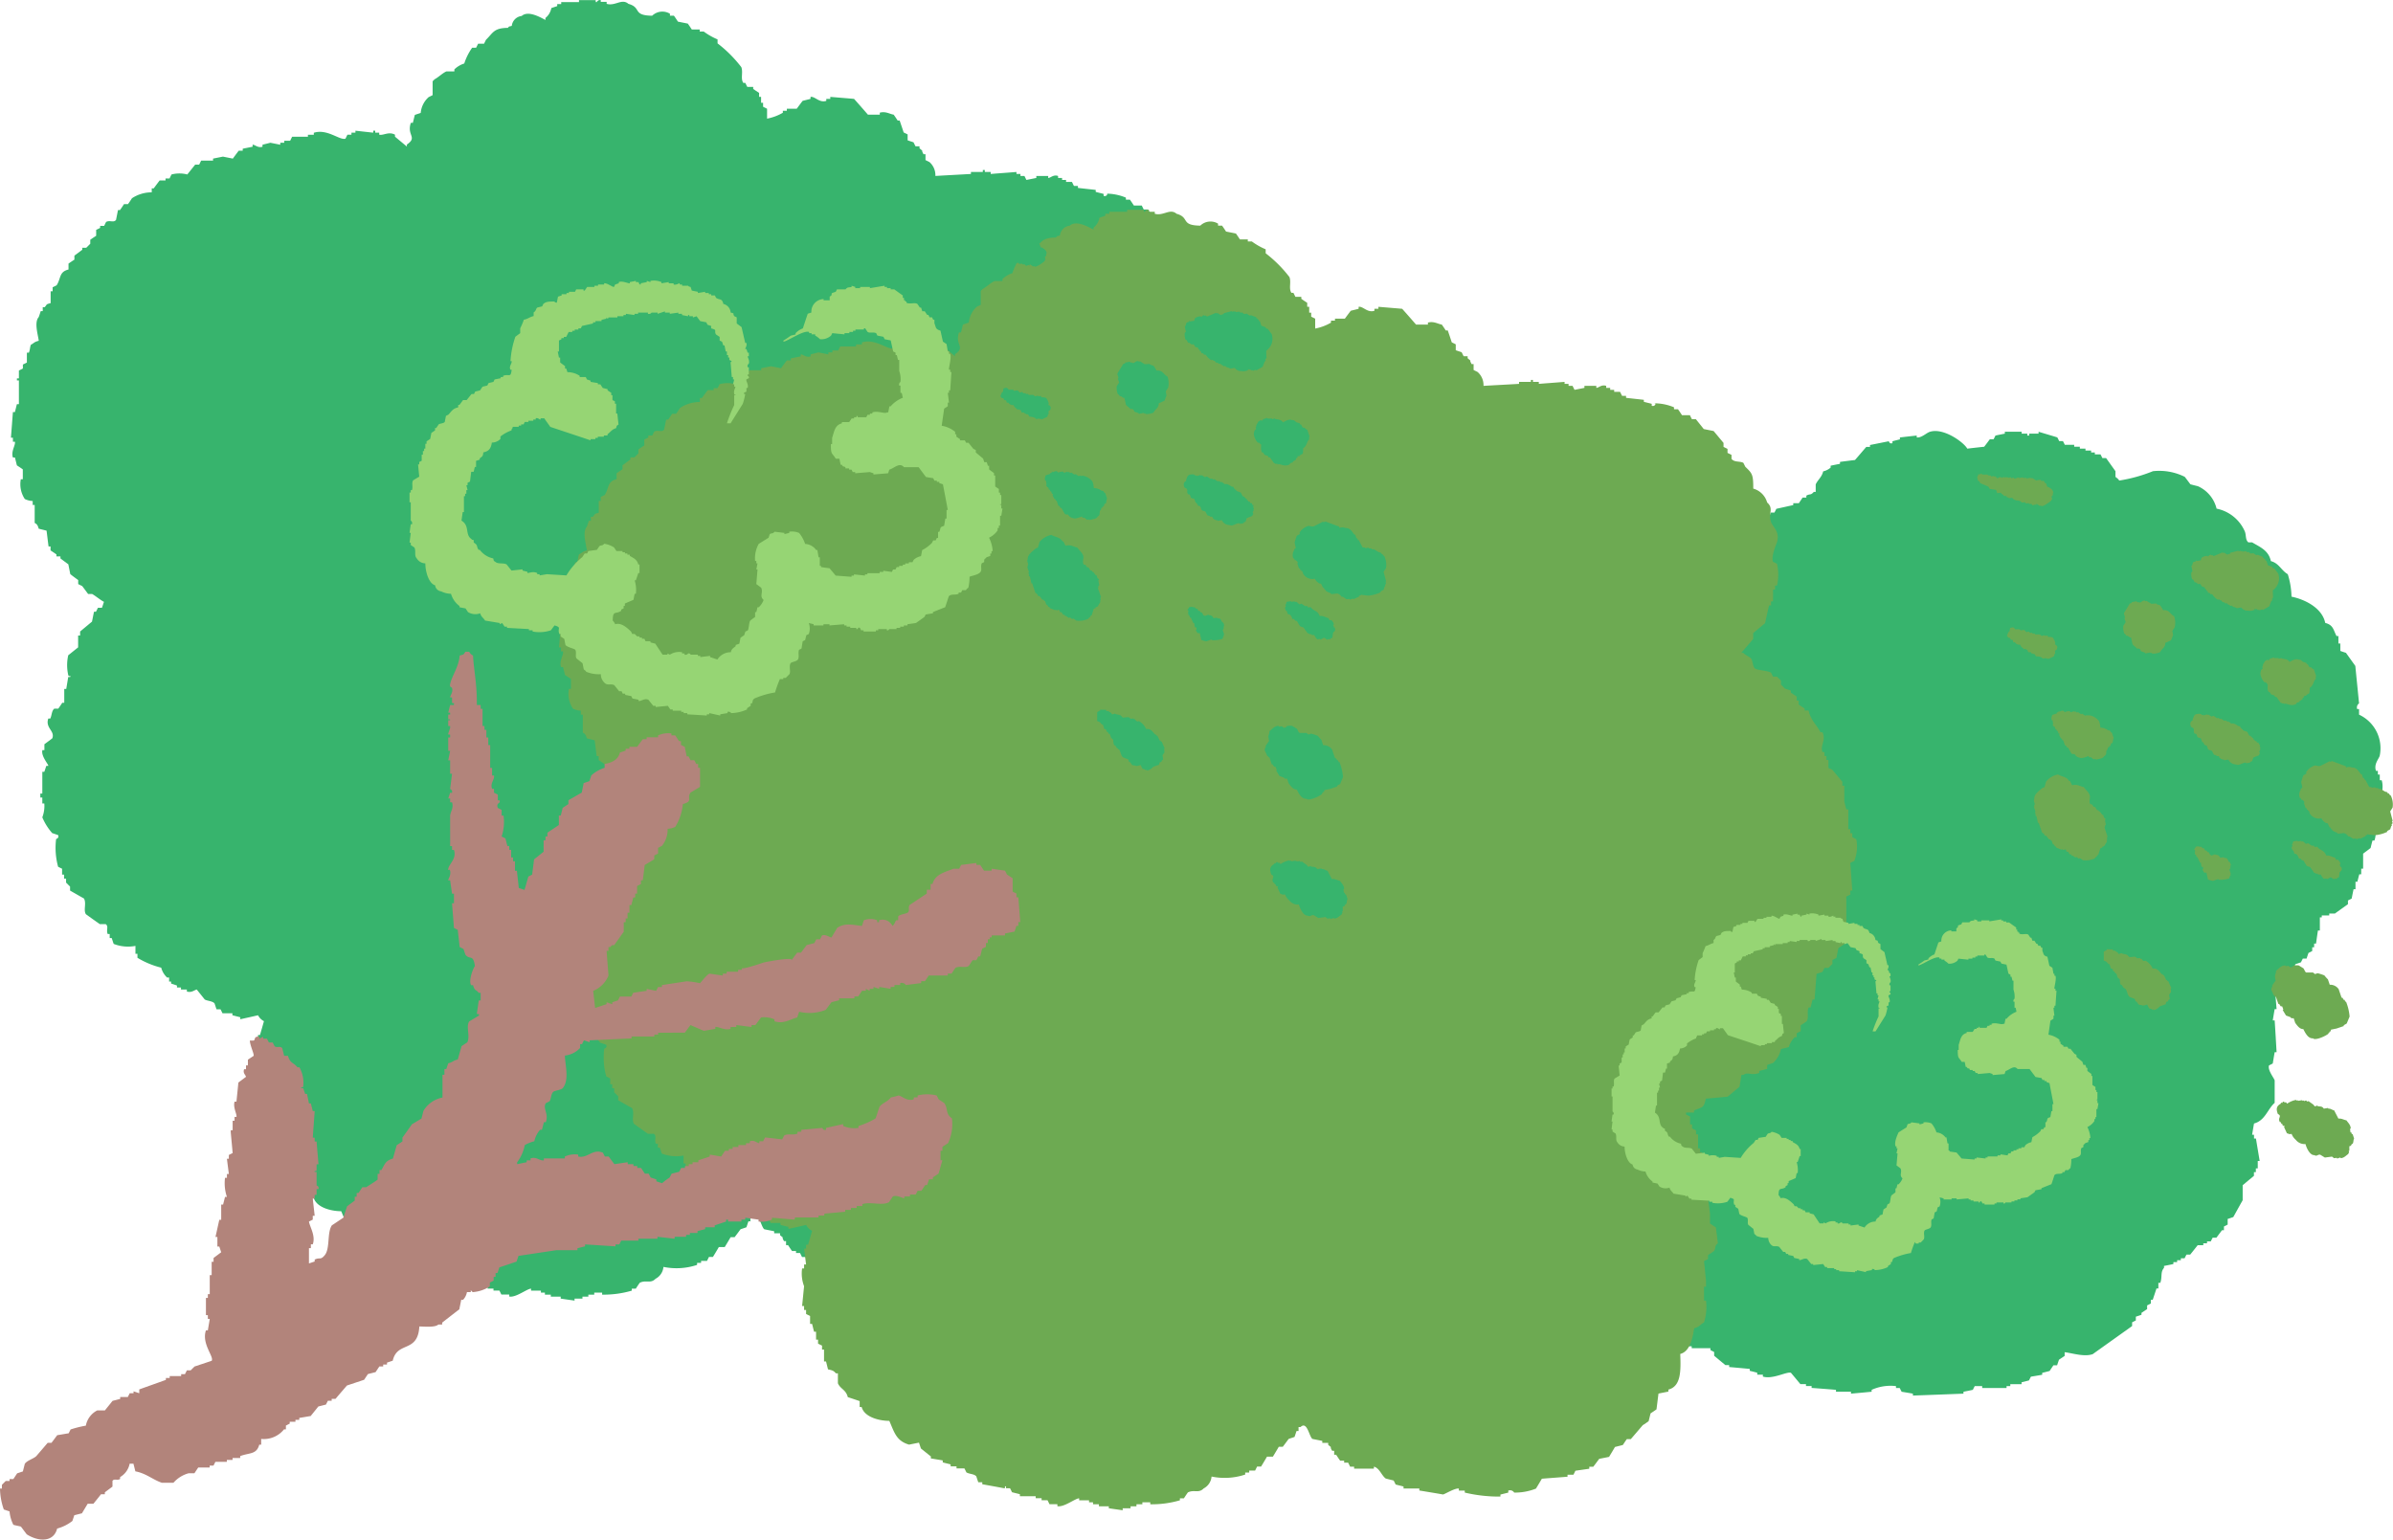 <svg xmlns="http://www.w3.org/2000/svg" width="275.965" height="177.561" viewBox="0 0 275.965 177.561"><g transform="translate(0.12 0.003)"><path d="M273.89,93.44c.29-.65,1.02-2.31.65-3.46h-.22v-.65h-.22V88.9h-.22c-.26-.78.31-1.34.43-1.73a4.261,4.261,0,0,0-2.38-4.75v-.65h-.22a.576.576,0,0,1,.22-.65c-.14-1.44-.29-2.88-.43-4.32-.36-.5-.72-1.01-1.08-1.51-.22-.07-.43-.14-.65-.22v-.86h-.22v-.86h-.22c-.38-.75-.38-1.27-1.3-1.51-.34-1.68-2.25-2.69-3.89-3.03a9.126,9.126,0,0,0-.43-2.59c-.76-.44-1-1.26-1.95-1.51-.26-1.24-1.24-1.61-2.16-2.16h-.43c-.38-.29-.23-.87-.43-1.3a4.524,4.524,0,0,0-3.24-2.59,3.81,3.81,0,0,0-2.16-2.59c-.29-.07-.58-.14-.86-.22-.22-.29-.43-.58-.65-.86a6.6,6.6,0,0,0-3.67-.65,17.371,17.371,0,0,1-3.89,1.08c-.11-.22-.4-.38-.43-.43v-.65c-.36-.5-.72-1.01-1.08-1.51h-.43c-.07-.14-.14-.29-.22-.43h-.65v-.22h-.43v-.22h-.65v-.22h-.65v-.22h-.65V51.3H238c-.07-.14-.14-.29-.22-.43h-.43c-.07-.14-.14-.29-.22-.43-.72-.22-1.44-.43-2.16-.65v.22h-1.08v.22h-.22v-.22h-.65v-.22h-1.94v.22c-.36.07-.72.14-1.08.22-.07.14-.14.29-.22.43h-.43c-.22.29-.43.58-.65.86-.65.07-1.3.14-1.95.22-.41-.74-2.76-2.45-4.32-1.94-.41.13-.95.71-1.51.65v-.22c-.65.07-1.3.14-1.94.22v.22c-.29.07-.58.14-.86.22v.22c-.38.11-.37-.2-.43-.22-.72.14-1.44.29-2.16.43v.22h-.43c-.43.5-.86,1.01-1.3,1.51-.58.07-1.15.14-1.73.22v.22c-.36.07-.72.14-1.08.22v.22a1.989,1.989,0,0,1-.86.43c-.15.67-.64.99-.86,1.51v.86h-.22c-.38.43-.42.18-.86.43v.22h-.43c-.14.22-.29.43-.43.65h-.65v.22c-.65.14-1.3.29-1.95.43-.07.14-.14.29-.22.43h-.43l-.22.65c-.14.07-.29.14-.43.22-.25.39,0,.49-.43.86v1.3c-1.47.35-2.75,2.54-2.81,4.32h-.65c-.72-1.34-1.29-1.42-2.81-1.95v-.22c-.72.07-1.44.14-2.16.22v-.22h-.43v-.22h-.86v-.22c-.36.07-.72.14-1.08.22v-.22c-.29-.07-.58-.14-.86-.22v-.22h-.86v-.22c-.5.07-1.01.14-1.51.22v-.22c-.5-.07-1.01-.14-1.51-.22v.22h-.86v.22c-.29.07-.58.14-.86.22v.22h-.43c-.22.29-.43.58-.65.86-.47.2-2.56-1.09-3.89-.65a5.959,5.959,0,0,0-1.94,1.3c-.07.14-.14.29-.22.43-.28.11.03-.14-.22-.22h-1.95v.22h-.43v.22h-.65a4.039,4.039,0,0,0-2.38,3.03c-1.28-.01-3.39.66-3.89,1.3v.43h-.22c-.21.26-.16.42-.43.65v.86h-.22c.07.58.14,1.15.22,1.73l-3.89,1.08c-.07.14-.14.29-.22.43h-.43v.22a3.155,3.155,0,0,1-1.3.86c-.07.22-.14.43-.22.65h-.22v.43h-.22v.65c-.14.07-.29.14-.43.22v.43h-.22c-.07.86-.14,1.73-.22,2.59h-.22V82h-.22v.65c-.14.07-.29.14-.43.22v.43c-.29.22-.58.43-.86.65-.14.65-.29,1.3-.43,1.94-.29.22-.58.43-.86.65-.07.29-.14.58-.22.86h-.22a4.509,4.509,0,0,0,0,2.16.535.535,0,0,1,.22.65h-.22v.43h-.22v1.51c.07.5.14,1.01.22,1.51h-.22v.43c-.14.07-.29.14-.43.22v.43h-.22v.65h-.22v.65h-.22v.43c-.43.22-.86.43-1.3.65a4.347,4.347,0,0,0-.43,2.59c0,.04.34.07.22.43h-.22c-.07.22-.14.43-.22.65-.14.07-.29.14-.43.22-.14.58-.29,1.15-.43,1.73.16.2.29-.08.22.22h-.22v.43h-.22a4.782,4.782,0,0,0-.22,1.94c.47.39.48,1.02.86,1.51h.22c.59.6.79.3.86,1.51h.22a3,3,0,0,1-.22,1.51h-.22v.43h-.22v.65h-.22v.86h-.22v1.3h.22c.14.72.29,1.44.43,2.16.22.14.43.29.65.43-.07.43-.14.86-.22,1.3h-.22c.07.58.14,1.15.22,1.73h.22c.07.29.14.58.22.86.14.07.29.14.43.22v.43c.22.14.43.29.65.43v.65c.22.14.43.29.65.43-.07.65-.14,1.3-.22,1.95h.22v.86h.22v.43h.22v.43c.14.07.29.14.43.22.07.5.14,1.01.22,1.51.14.07.29.14.43.22.57.89.77,1.85,1.95,2.16a3.636,3.636,0,0,0,1.08,1.95h.43v.22h-.22v1.51h.22v.86c.65.86,1.3,1.73,1.95,2.59.56.5,1.96.48,2.38,1.08.22.65.43,1.3.65,1.95.43.36.86.72,1.3,1.08h.43v.22h.86c.26.16.26.83.43,1.08h.22c.22.29.43.58.65.86h.43v.22h.43v.22h.65v.22h1.51c.14.22.29.43.43.65h.43v.22h.43v.22c.81.36,2.79-.1,3.46.22.14.22.29.43.43.65h.65v.22c.29.07.58.14.86.22v.22c1.08.14,2.16.29,3.24.43a5.984,5.984,0,0,0,2.81,3.03,2.957,2.957,0,0,0,2.81,1.94v.43c.36.29.72.58,1.08.86v.22h.43c.22.29.43.58.65.86.43.07.86.14,1.3.22.14.22.29.43.43.65h.43c.07.14.14.29.22.43h.65v.22h2.16v.22c.14.07.29.14.43.22v.43c.43.36.86.72,1.3,1.08h.43v.22c.79.07,1.58.14,2.38.22v.22c.29.07.58.14.86.22v.22h.65v.22c1.13.36,2.79-.62,3.24-.43.36.43.72.86,1.08,1.3h.65v.22h.65v.22c.94.07,1.87.14,2.81.22v.22h1.73v.22c.79-.07,1.58-.14,2.38-.22v-.22a5.309,5.309,0,0,1,2.81-.43v.22h.43c.07.14.14.29.22.43.43.07.86.14,1.3.22v.22q2.925-.105,5.83-.22v-.22c.36-.07.72-.14,1.08-.22.07-.14.14-.29.22-.43h.86v.22h2.81v-.22h.43v-.22h1.3v-.22c.29-.07.58-.14.86-.22.07-.14.14-.29.22-.43.43-.07.86-.14,1.3-.22v-.22c.29-.07.58-.14.86-.22.14-.22.29-.43.43-.65h.43c.07-.22.14-.43.22-.65.22-.14.43-.29.65-.43v-.43c.77.07,2.24.58,3.24.22,1.51-1.08,3.03-2.16,4.54-3.24v-.43c.14-.07.29-.14.43-.22v-.43c.22-.07.43-.14.65-.22v-.22c.22-.14.43-.29.65-.43v-.43c.14-.07.29-.14.43-.22v-.43h.22c.14-.43.29-.86.43-1.3h.22v-.65h.22c.25-.69-.01-1.24.43-1.73V146c.36-.07.72-.14,1.08-.22v-.22h.43v-.22h.43v-.22h.43c.07-.14.14-.29.22-.43h.43c.29-.36.58-.72.86-1.08h.65v-.22h.43v-.22h.43c.07-.14.14-.29.22-.43h.43c.22-.29.43-.58.65-.86h.22v-.43c.14-.07.29-.14.43-.22v-.65c.22-.07.43-.14.65-.22.36-.65.72-1.3,1.08-1.94v-1.73c.43-.36.86-.72,1.3-1.08v-.43h.22v-.43h.22v-.86h.22c-.14-.86-.29-1.73-.43-2.59h-.22v-.43h-.22c.07-.43.14-.86.22-1.3,1.29-.34,1.55-1.65,2.38-2.38V124.6c-.11-.33-.84-1.2-.65-1.73.14-.07.29-.14.43-.22.07-.43.14-.86.22-1.3h.22c-.07-1.22-.14-2.45-.22-3.67h-.22c.07-.43.14-.86.22-1.3h.22c-.07-.86-.14-1.73-.22-2.59a3.51,3.51,0,0,0,2.16-1.73c.07-.29.14-.58.22-.86.22-.07.43-.14.65-.22.07-.14.14-.29.22-.43h.43c.07-.22.14-.43.22-.65.14-.07.29-.14.43-.22v-.43h.22v-.43h.22c.07-.5.14-1.01.22-1.51h.22V105.8h.22v-.22h.86v-.22h.65c.5-.36,1.01-.72,1.51-1.08v-.43c.14-.07.29-.14.43-.22.07-.36.14-.72.22-1.08h.22v-.86h.22c.07-.29.14-.58.22-.86h.22v-.65h.22V98.45c.29-.22.58-.43.86-.65.07-.29.14-.58.22-.86h.22c.46-1.21-.39-2.34,0-3.46h.22Z" fill="#37b46d" fill-rule="evenodd"/><path d="M127.61,22.36c-.05.01-.07.33-.46.23v-.23c-.3-.08-.61-.15-.91-.23V21.9c-.68-.08-1.37-.15-2.05-.23v-.23h-.46c-.08-.15-.15-.3-.23-.46h-.68v-.23h-.46v-.23h-.46v-.23c-.55-.19-.87.24-1.14.23v-.23h-1.37v.23c-.38.08-.76.15-1.14.23-.08-.15-.15-.3-.23-.46h-.46v-.23h-.46v-.23c-.99.08-1.98.15-2.97.23v-.23h-.68V19.6h-.23v.23h-1.37v.23c-1.37.08-2.74.15-4.1.23a2.007,2.007,0,0,0-.68-1.6c-.15-.08-.3-.15-.46-.23v-.68h-.23c-.39-.71.16-.14-.46-.68v-.23h-.46c-.08-.15-.15-.3-.23-.46-.23-.08-.46-.15-.68-.23V15.5c-.15-.08-.3-.15-.46-.23-.15-.46-.3-.91-.46-1.37h-.23c-.15-.23-.3-.46-.46-.68-.49-.08-.91-.41-1.6-.23v.23H99.97c-.53-.61-1.06-1.22-1.6-1.82-.91-.08-1.82-.15-2.74-.23v.23h-.46v.23c-.82.26-1.3-.54-1.82-.46v.23c-.3.08-.61.15-.91.23-.23.3-.46.61-.68.91H90.62v.23h-.46V13a5.819,5.819,0,0,1-1.82.68V12.54c-.15-.08-.3-.15-.46-.23v-.46h-.23v-.68h-.23v-.46c-.23-.15-.46-.3-.68-.46v-.23h-.68c-.08-.15-.15-.3-.23-.46H85.6c-.34-.5,0-1.23-.23-1.82A14.806,14.806,0,0,0,82.63,5V4.54a7.613,7.613,0,0,1-1.6-.91h-.46V3.4h-.91c-.15-.23-.3-.46-.46-.68-.38-.08-.76-.15-1.14-.23-.15-.23-.3-.46-.46-.68h-.46V1.58a1.691,1.691,0,0,0-2.05.23C72.76,1.78,73.92.88,72.35.44c-.76-.66-1.51.29-2.51,0V.21h-.68V.01a.417.417,0,0,0-.46.23c-.32.02.09-.17-.23-.23H66.65V.24H64.6V.47h-.46V.7c-.23.08-.46.15-.68.23a1.889,1.889,0,0,1-.68,1.14V2.3c-.58-.3-1.98-1.13-2.74-.46A1.287,1.287,0,0,0,58.9,2.98c-.45.14-.2-.03-.46.23-1.64.02-1.69.58-2.51,1.37-.08.15-.15.3-.23.46h-.68c-.08.15-.15.3-.23.46h-.46a6.729,6.729,0,0,0-.91,1.82A2.867,2.867,0,0,0,52.28,8v.23h-.91c-.44.18-.93.68-1.37.91l-.23.23v1.6c-.15.08-.3.15-.46.23a2.746,2.746,0,0,0-.91,1.82c-.23.08-.46.15-.68.23-.08.3-.15.61-.23.91h-.23c-.5,1.47.81,1.64-.46,2.51v.23c-.46-.38-.91-.76-1.37-1.14v-.23c-.73-.4-1.33.12-1.82,0V15.3h-.46v-.23h-.23v.23c-.68-.08-1.37-.15-2.05-.23v.23h-.46v.23h-.46c-.08.15-.15.3-.23.46-.64.23-2.11-1.18-3.65-.68v.23h-.68v.23H33.57c-.08.15-.15.3-.23.46h-.68v.23H32.2v.23c-.38-.08-.76-.15-1.14-.23-.3.08-.61.15-.91.23v.23c-.53.18-.9-.27-1.14-.23v.23c-.38.08-.76.15-1.14.23v.23h-.46c-.23.3-.46.61-.68.91-.38-.08-.76-.15-1.14-.23-.38.08-.76.15-1.14.23v.23H23.08c-.08.15-.15.3-.23.46h-.46c-.3.38-.61.76-.91,1.14a3.564,3.564,0,0,0-1.82,0c-.08.15-.15.3-.23.46h-.46v.23h-.68c-.23.3-.46.61-.68.91h-.23v.46a4.106,4.106,0,0,0-2.28.68c-.15.23-.3.46-.46.68h-.46c-.15.23-.3.46-.46.68h-.23c-.08.38-.15.76-.23,1.14-.29.36-.69,0-1.14.23-.08.15-.15.3-.23.46h-.46v.23c-.15.08-.3.15-.46.23v.68c-.23.15-.46.3-.68.46v.46l-.46.46H9.37v.23c-.3.23-.61.46-.91.68v.46c-.23.15-.46.3-.68.46v.68c-1.11.28-.84.99-1.37,1.82-.15.08-.3.15-.46.23v.46H5.72v1.37c-.57.14-.38.12-.68.46H4.81v.46H4.58c-.08.23-.15.46-.23.68-.55.6-.09,2.02,0,2.74-.55.14-.5.24-.91.46-.12.31-.08.53-.23.91H2.98v1.14c-.15.08-.3.15-.46.23v.46c-.15.08-.3.15-.46.23v.91H1.83v.23h.23v2.74H1.83c-.08.3-.15.61-.23.91H1.37c-.08.99-.15,1.98-.23,2.96h.23v.46H1.6c.09.4-.48,1.12-.23,1.82H1.6c.08.3.15.61.23.91.23.15.46.3.68.46v1.14H2.28a3.1,3.1,0,0,0,.46,2.28,2.349,2.349,0,0,0,.91.23v.46h.23v2.05c.05.11.3.03.46.68.3.08.61.15.91.23.08.61.15,1.22.23,1.82h.23v.46c.23.15.46.3.68.46v.23h.46v.23c.3.23.61.46.91.68.08.38.15.76.23,1.14.3.23.61.46.91.68v.46c.15.08.3.15.46.23.23.3.46.61.68.91h.46c.44.25.91.67,1.37.91-.08.23-.15.46-.23.68h-.46c-.08.15-.15.3-.23.46h-.23c-.08.38-.15.76-.23,1.14-.46.38-.91.76-1.37,1.14v.46H8.89v1.37c-.38.3-.76.61-1.14.91a5.16,5.16,0,0,0,0,2.28c.09.31.29-.09.23.23H7.75c-.08.46-.15.91-.23,1.37H7.29v1.6H7.06c-.15.23-.3.46-.46.68H6.14c-.31.25-.27.73-.46,1.14H5.45c-.38,1.09.8,1.42.46,2.28-.3.23-.61.46-.91.68v.68H4.77c-.18.7.72,1.65.68,1.82H5.22c-.08.23-.15.46-.23.68H4.76v2.51H4.53v.46h.23v.68h.23a3.66,3.66,0,0,1-.23,1.6A6.576,6.576,0,0,0,5.9,96.08c.23.08.46.15.68.23.15.36-.22.44-.23.46a8.315,8.315,0,0,0,.23,3.19c.15.08.3.15.46.23v.68h.23v.46H7.5v.46l.46.46v.46c.53.3,1.06.61,1.6.91.32.56-.09,1.35.23,1.82.53.38,1.06.76,1.6,1.14h.68c.37.26.03.68.23,1.14h.23v.46h.23c.08.23.15.46.23.68a4.544,4.544,0,0,0,2.51.23V110h.23v.46a9.867,9.867,0,0,0,2.74,1.14,2.4,2.4,0,0,0,.68,1.14h.23v.46h.23v.23c.23.08.46.15.68.23v.23h.46v.23h.68v.23c.54.17.85-.16,1.14-.23.3.38.61.76.91,1.14.26.18.91.18,1.14.46.08.23.15.46.23.68h.46c.08.15.15.3.23.46h1.14v.23c.3.08.61.15.91.23v.23c.68-.15,1.37-.3,2.05-.46a1.542,1.542,0,0,0,.68.68c-.15.53-.3,1.06-.46,1.6h-.23v.46H29.4c.08.61.15,1.22.23,1.82H29.4v.46h-.23a4.1,4.1,0,0,0,.23,2.05c-.08.76-.15,1.52-.23,2.28h.23v.46h.23v.46c.15.08.3.15.46.23v.91h.23c.08.3.15.61.23.91h.23v.91h.23v.46c.15.08.3.15.46.23v.46h.23v1.37h.23c.08.3.15.61.23.91.5.11.65.15.91.46h.23v1.14c.28.67.93.73,1.14,1.6.46.15.91.3,1.37.46v.68h.23c.28,1.1,1.87,1.59,3.19,1.6.58,1.31.79,2.31,2.28,2.74.38-.08.76-.15,1.14-.23.08.23.15.46.23.68.38.3.76.61,1.14.91v.23c.46.08.91.15,1.37.23v.23c.3.08.61.15.91.23v.23h.68v.23h.91c.08.15.15.3.23.46.34.21.89.16,1.14.46.08.23.15.46.23.68h.46V147c.84.15,1.67.3,2.51.46.32-.04-.09-.2.23-.23v.23h.46c.08.15.15.3.23.46.3.08.61.15.91.23v.23h1.82v.23h.68v.23h.68c.08.15.15.3.23.46h.91v.23c.78.14,2.03-.89,2.51-.91v.23h1.14v.23h.46v.23h.68v.23h1.14v.23c.53.08,1.06.15,1.6.23v-.23h.91v-.23h.68v-.23h.68v-.23h.91v.23a11.55,11.55,0,0,0,3.42-.46v-.23h.46c.15-.23.3-.46.46-.68.73-.36,1.23.14,1.82-.46a1.711,1.711,0,0,0,.91-1.37,7.488,7.488,0,0,0,3.88-.23v-.23h.46v-.23h.68c.08-.15.15-.3.23-.46h.46c.23-.38.46-.76.68-1.14h.68c.23-.38.46-.76.68-1.14h.46c.23-.3.46-.61.68-.91.23-.08.46-.15.68-.23.08-.23.15-.46.23-.68h.23v-.46h.23c.77-.73.98,1.08,1.37,1.37.38.08.76.15,1.14.23v.23h.68v.23c.64.51.04,0,.46.68h.23v.46h.23c.15.23.3.46.46.68h.46v.23h.46c.08.15.15.3.23.46h.46v.23h2.28v-.23c.65.15.89,1.04,1.37,1.37.3.08.61.15.91.23.08.15.15.3.23.46.3.08.61.15.91.23v.23h1.82v.23c.91.15,1.83.3,2.74.46.27-.07,1.4-.77,1.82-.68v.23h.68v.23a17.148,17.148,0,0,0,4.11.46v-.23c.3-.08.61-.15.91-.23v-.23a.565.565,0,0,1,.68.23,6.538,6.538,0,0,0,2.51-.46c.23-.38.46-.76.68-1.14.99-.08,1.98-.15,2.96-.23v-.23h.68c.08-.15.15-.3.23-.46.53-.08,1.06-.15,1.6-.23v-.23h.46c.23-.3.46-.61.68-.91.38-.08.76-.15,1.14-.23.23-.38.46-.76.68-1.14.3-.08.61-.15.91-.23.15-.23.3-.46.46-.68h.46c.46-.53.91-1.06,1.37-1.6.23-.15.46-.3.68-.46.08-.3.15-.61.23-.91.23-.15.46-.3.68-.46.08-.61.15-1.22.23-1.82.38-.08.76-.15,1.14-.23v-.23c1.48-.38,1.44-2.19,1.37-4.11,1.11-.28,1.43-1.79,1.6-2.96.64-.17.66-.41,1.14-.68a5.853,5.853,0,0,0,.23-2.51h-.23v-1.6h.23v-.68c-.08-.76-.15-1.52-.23-2.28.15-.08.3-.15.46-.23v-.46c.23-.15.46-.3.68-.46.27-.39,0-.52.46-.91-.08-.61-.15-1.22-.23-1.82-.23-.15-.46-.3-.68-.46v-1.14c-.08-.61-.15-1.22-.23-1.82h.23v-3.19h-.23v-.46h-.23v-.46c-.15-.08-.3-.15-.46-.23v-.91h-.23v-.46h-.23v-1.6h-.23v-.46c-.15-.08-.3-.15-.46-.23v-.46h-.23v-.91c-.15-.08-.3-.15-.46-.23v-.23h.91v-.23c.94-.45,1.11-.18,1.37-1.37.84-.08,1.67-.15,2.51-.23.46-.38.91-.76,1.37-1.14.08-.46.15-.91.23-1.37h.23c.47-.4.89.12,1.82-.23v-.23c.3-.08.61-.15.91-.23v-.46c.23-.08.46-.15.68-.23a2.975,2.975,0,0,0,.91-1.6c.3-.08.61-.15.91-.23a2.541,2.541,0,0,1,.68-1.14h.23v-.46c.15-.08.3-.15.46-.23v-.68c.23-.15.46-.3.68-.46.3-.48,0-.98.23-1.6h.23c.08-.3.15-.61.23-.91h.23c.08-.99.15-1.98.23-2.96.23-.08.46-.15.68-.23.08-.15.15-.3.23-.46h.46l.46-.46v-.46c.15-.08.3-.15.46-.23.08-.38.15-.76.23-1.14.23-.15.46-.3.68-.46v-.46h.23V79.22c.15-.08.3-.15.46-.23v-.46h.23c-.08-1.06-.15-2.13-.23-3.19.15-.08.3-.15.46-.23a4.448,4.448,0,0,0,.23-2.51c-.15-.08-.3-.15-.46-.23v-.46h-.23v-.46h-.23V69.17h-.23c-.08-.3-.15-.61-.23-.91V66.44h-.23v-.46c-.38-.46-.76-.91-1.14-1.37-.15-.08-.3-.15-.46-.23v-.91h-.23v-.46h-.23v-.46h-.23c-.28-.85.44-1.3,0-2.28h-.23c-.48-.92-1.12-1.37-1.37-2.51h-.46v-.23c-.23-.15-.46-.3-.68-.46v-.46h-.23v-.46c-.23-.15-.46-.3-.68-.46v-.23c-.23-.08-.46-.15-.68-.23l-.46-.46v-.46l-.46-.46h-.46c-.08-.15-.15-.3-.23-.46-.38-.23-1.51-.26-1.82-.46-.28-.18-.27-.87-.46-1.14-.16-.22-.7-.42-.91-.68h-.23c.46-.53.91-1.06,1.37-1.6v-.68c.46-.38.91-.76,1.37-1.14.15-.68.3-1.37.46-2.05h.23v-.46h.23V43.81h.23v-.46h.23a5.6,5.6,0,0,0,0-2.51c-.15-.08-.3-.15-.46-.23-.25-.61.35-1.93.46-2.28.35-1.19-.48-1.72-.68-2.28-.38-1.04.36-1.55-.46-2.28a2.3,2.3,0,0,0-1.6-1.6c0-1.59-.09-1.74-.91-2.51-.08-.15-.15-.3-.23-.46-.38-.22-1.04-.04-1.37-.46v-.46c-.15-.08-.3-.15-.46-.23v-.46c-.15-.08-.3-.15-.46-.23V26.9c-.38-.46-.76-.91-1.14-1.37-.38-.08-.76-.15-1.14-.23-.3-.38-.61-.76-.91-1.14h-.46c-.08-.15-.15-.3-.23-.46h-.91c-.15-.23-.3-.46-.46-.68h-.46v-.23a5.942,5.942,0,0,0-2.28-.46Z" fill="#37b46d" fill-rule="evenodd"/><path d="M190.82,46.57c-.05.01-.07.33-.46.23v-.23c-.3-.08-.61-.15-.91-.23v-.23c-.68-.08-1.37-.15-2.05-.23v-.23h-.46c-.08-.15-.15-.3-.23-.46h-.68v-.23h-.46v-.23h-.46V44.5c-.55-.19-.87.24-1.14.23V44.5H182.6v.23c-.38.08-.76.15-1.14.23-.08-.15-.15-.3-.23-.46h-.46v-.23h-.46v-.23c-.99.08-1.98.15-2.97.23v-.23h-.68v-.23h-.23v.23h-1.37v.23c-1.37.08-2.74.15-4.1.23a2.007,2.007,0,0,0-.68-1.6c-.15-.08-.3-.15-.46-.23v-.68h-.23c-.39-.71.16-.14-.46-.68v-.23h-.46c-.08-.15-.15-.3-.23-.46-.23-.08-.46-.15-.68-.23v-.68c-.15-.08-.3-.15-.46-.23-.15-.46-.3-.91-.46-1.37h-.23c-.15-.23-.3-.46-.46-.68-.49-.08-.91-.41-1.6-.23v.23h-1.37c-.53-.61-1.06-1.22-1.6-1.82-.91-.08-1.82-.15-2.74-.23v.23h-.46v.23c-.82.26-1.3-.54-1.82-.46v.23c-.3.08-.61.15-.91.23-.23.3-.46.61-.68.91h-1.14v.23h-.46v.23a5.819,5.819,0,0,1-1.82.68V36.75c-.15-.08-.3-.15-.46-.23v-.46h-.23v-.68h-.23v-.46c-.23-.15-.46-.3-.68-.46v-.23h-.68c-.08-.15-.15-.3-.23-.46h-.23c-.34-.5,0-1.23-.23-1.82a14.806,14.806,0,0,0-2.74-2.74v-.46a7.614,7.614,0,0,1-1.6-.91h-.46v-.23h-.91c-.15-.23-.3-.46-.46-.68-.38-.08-.76-.15-1.14-.23-.15-.23-.3-.46-.46-.68h-.46v-.23a1.691,1.691,0,0,0-2.05.23c-2.33-.03-1.17-.93-2.74-1.37-.76-.66-1.51.29-2.51,0v-.23h-.68v-.23a.417.417,0,0,0-.46.23c-.32.02.09-.17-.23-.23h-1.82v.23h-2.05v.23h-.46v.23c-.23.08-.46.15-.68.23a1.888,1.888,0,0,1-.68,1.14v.23c-.58-.3-1.98-1.13-2.74-.46a1.287,1.287,0,0,0-1.14,1.14c-.45.14-.2-.03-.46.23-1.64.02-1.69.58-2.51,1.37-.08.15-.15.3-.23.46h-.68c-.08.15-.15.3-.23.46h-.46a6.729,6.729,0,0,0-.91,1.82,2.867,2.867,0,0,0-1.14.68v.23h-.91c-.44.18-.93.68-1.37.91l-.23.23v1.6c-.15.08-.3.15-.46.23a2.746,2.746,0,0,0-.91,1.82c-.23.08-.46.15-.68.23-.08.3-.15.61-.23.91h-.23c-.5,1.47.81,1.64-.46,2.51v.23c-.46-.38-.91-.76-1.37-1.14v-.23c-.73-.4-1.33.12-1.82,0v-.23h-.46v-.23h-.23v.23c-.68-.08-1.37-.15-2.05-.23v.23h-.46v.23h-.46c-.08.15-.15.3-.23.46-.64.23-2.11-1.18-3.65-.68v.23H98.6v.23H96.78c-.08.15-.15.3-.23.46h-.68v.23h-.46v.23c-.38-.08-.76-.15-1.14-.23-.3.08-.61.15-.91.23v.23c-.53.18-.9-.27-1.14-.23v.23c-.38.08-.76.15-1.14.23v.23h-.46c-.23.3-.46.61-.68.91-.38-.08-.76-.15-1.14-.23-.38.08-.76.15-1.14.23v.23H86.29c-.08.15-.15.3-.23.46H85.6c-.3.38-.61.76-.91,1.14a3.564,3.564,0,0,0-1.82,0c-.08.15-.15.3-.23.46h-.46v.23H81.5c-.23.3-.46.61-.68.91h-.23v.46a4.106,4.106,0,0,0-2.28.68c-.15.23-.3.46-.46.68h-.46c-.15.23-.3.46-.46.68H76.7c-.08.38-.15.76-.23,1.14-.29.36-.69,0-1.14.23-.08.15-.15.3-.23.46h-.46v.23c-.15.08-.3.15-.46.23v.68c-.23.15-.46.3-.68.46v.46l-.46.46h-.46v.23c-.3.23-.61.46-.91.68v.46c-.23.15-.46.3-.68.46v.68c-1.11.28-.84.99-1.37,1.82-.15.08-.3.15-.46.23v.46h-.23v1.37c-.57.14-.38.12-.68.46h-.23v.46h-.23c-.08.23-.15.46-.23.68-.55.6-.09,2.02,0,2.74-.55.14-.5.24-.91.46-.12.31-.08.53-.23.91h-.23v1.14c-.15.08-.3.15-.46.23v.46c-.15.08-.3.15-.46.23v.91h-.23v.23h.23v2.74h-.23c-.08.3-.15.61-.23.91h-.23c-.08.99-.15,1.98-.23,2.96h.23v.46h.23c.09.4-.48,1.12-.23,1.82h.23c.08.3.15.61.23.91.23.15.46.3.68.46v1.14h-.23a3.1,3.1,0,0,0,.46,2.28,2.349,2.349,0,0,0,.91.23v.46h.23v2.05c.05.11.3.03.46.68.3.08.61.15.91.23.08.61.15,1.22.23,1.82h.23v.46c.23.15.46.3.68.46v.23h.46v.23c.3.23.61.46.91.68.08.38.15.76.23,1.14.3.23.61.46.91.68v.46c.15.08.3.15.46.23.23.3.46.61.68.91h.46c.44.25.91.67,1.37.91-.08.23-.15.46-.23.68h-.46c-.08.15-.15.3-.23.46h-.23c-.08.38-.15.76-.23,1.14-.46.38-.91.76-1.37,1.14v.46H72.1v1.37c-.38.3-.76.61-1.14.91a5.16,5.16,0,0,0,0,2.28c.09.31.29-.09.23.23h-.23c-.08.46-.15.91-.23,1.37H70.5v1.6h-.23c-.15.23-.3.46-.46.68h-.46c-.31.25-.27.73-.46,1.14h-.23c-.38,1.09.8,1.42.46,2.28-.3.23-.61.46-.91.68v.68h-.23c-.18.7.72,1.65.68,1.82h-.23c-.08.23-.15.46-.23.68h-.23v2.51h-.23v.46h.23v.68h.23a3.66,3.66,0,0,1-.23,1.6,6.576,6.576,0,0,0,1.14,1.82c.23.08.46.15.68.23.15.36-.22.44-.23.46a8.315,8.315,0,0,0,.23,3.19c.15.08.3.15.46.23v.68h.23v.46h.23v.46l.46.46v.46c.53.3,1.06.61,1.6.91.32.56-.09,1.35.23,1.82.53.38,1.06.76,1.6,1.14h.68c.37.26.03.68.23,1.14h.23v.46h.23c.08.23.15.46.23.68a4.544,4.544,0,0,0,2.51.23v.91h.23v.46a9.867,9.867,0,0,0,2.74,1.14,2.4,2.4,0,0,0,.68,1.14h.23v.46h.23v.23c.23.08.46.15.68.23v.23h.46v.23h.68v.23c.54.17.85-.16,1.14-.23.3.38.61.76.91,1.14.26.18.91.18,1.14.46.08.23.15.46.23.68h.46c.08.15.15.3.23.46h1.14v.23c.3.08.61.15.91.23v.23c.68-.15,1.37-.3,2.05-.46a1.542,1.542,0,0,0,.68.68c-.15.53-.3,1.06-.46,1.6h-.23v.46h-.23c.08.61.15,1.22.23,1.82h-.23v.46h-.23a4.1,4.1,0,0,0,.23,2.05c-.08.76-.15,1.52-.23,2.28h.23v.46h.23v.46c.15.08.3.15.46.23v.91h.23c.08.3.15.61.23.91h.23v.91h.23v.46c.15.08.3.15.46.23v.46h.23v1.37h.23c.08.3.15.61.23.91.5.11.65.15.91.46h.23v1.14c.28.67.93.73,1.14,1.6.46.15.91.3,1.37.46v.68h.23c.28,1.1,1.87,1.59,3.19,1.6.58,1.31.79,2.31,2.28,2.74.38-.08.76-.15,1.14-.23.08.23.15.46.23.68.38.3.76.61,1.14.91v.23c.46.08.91.15,1.37.23v.23c.3.08.61.15.91.23v.23h.68v.23h.91c.08.15.15.3.23.46.34.21.89.16,1.14.46.08.23.15.46.23.68h.46v.23c.84.15,1.67.3,2.51.46.32-.04-.09-.2.23-.23v.23h.46c.08.15.15.3.23.46.3.08.61.15.91.23v.23h1.82v.23H120v.23h.68c.08.15.15.3.23.46h.91v.23c.78.14,2.03-.89,2.51-.91v.23h1.14v.23h.46v.23h.68v.23h1.14v.23c.53.08,1.06.15,1.6.23v-.23h.91v-.23h.68v-.23h.68v-.23h.91v.23a11.551,11.551,0,0,0,3.42-.46v-.23h.46c.15-.23.3-.46.46-.68.73-.36,1.23.14,1.82-.46a1.711,1.711,0,0,0,.91-1.37,7.488,7.488,0,0,0,3.88-.23v-.23h.46v-.23h.68c.08-.15.15-.3.23-.46h.46c.23-.38.46-.76.68-1.14h.68c.23-.38.46-.76.68-1.14h.46c.23-.3.46-.61.68-.91.23-.08.46-.15.68-.23.08-.23.15-.46.23-.68h.23v-.46h.23c.77-.73.98,1.08,1.37,1.37.38.08.76.15,1.14.23v.23h.68v.23c.64.51.04,0,.46.68h.23v.46h.23c.15.23.3.46.46.68h.46v.23h.46c.08.15.15.3.23.46h.46v.23h2.28v-.23c.65.15.89,1.04,1.37,1.37.3.08.61.15.91.23.08.15.15.3.23.46.3.08.61.15.91.23v.23h1.82v.23c.91.15,1.83.3,2.74.46.27-.07,1.4-.77,1.82-.68v.23h.68v.23a17.148,17.148,0,0,0,4.11.46v-.23c.3-.08.61-.15.91-.23v-.23a.565.565,0,0,1,.68.23,6.538,6.538,0,0,0,2.51-.46c.23-.38.46-.76.68-1.14.99-.08,1.98-.15,2.96-.23v-.23h.68c.08-.15.15-.3.23-.46.53-.08,1.06-.15,1.6-.23v-.23h.46c.23-.3.46-.61.68-.91.38-.08.76-.15,1.14-.23.23-.38.46-.76.68-1.14.3-.08.61-.15.91-.23.15-.23.3-.46.46-.68h.46c.46-.53.91-1.06,1.37-1.6.23-.15.46-.3.68-.46.08-.3.15-.61.23-.91.23-.15.46-.3.68-.46.08-.61.15-1.22.23-1.82.38-.08.76-.15,1.14-.23v-.23c1.48-.38,1.44-2.19,1.37-4.11,1.11-.28,1.43-1.79,1.6-2.96.64-.17.66-.41,1.14-.68a5.853,5.853,0,0,0,.23-2.51h-.23v-1.6h.23v-.68c-.08-.76-.15-1.52-.23-2.28.15-.08.3-.15.46-.23v-.46c.23-.15.46-.3.68-.46.27-.39,0-.52.46-.91-.08-.61-.15-1.22-.23-1.82-.23-.15-.46-.3-.68-.46v-1.14c-.08-.61-.15-1.22-.23-1.82h.23v-3.19h-.23v-.46h-.23v-.46c-.15-.08-.3-.15-.46-.23v-.91h-.23v-.46h-.23v-1.6h-.23v-.46c-.15-.08-.3-.15-.46-.23v-.46h-.23v-.91c-.15-.08-.3-.15-.46-.23v-.23h.91v-.23c.94-.45,1.11-.18,1.37-1.37.84-.08,1.67-.15,2.51-.23.46-.38.91-.76,1.37-1.14.08-.46.15-.91.23-1.37h.23c.47-.4.89.12,1.82-.23v-.23c.3-.08.61-.15.91-.23v-.46c.23-.08.46-.15.68-.23a2.975,2.975,0,0,0,.91-1.6c.3-.08.61-.15.91-.23a2.541,2.541,0,0,1,.68-1.14h.23v-.46c.15-.08.3-.15.46-.23v-.68c.23-.15.46-.3.68-.46.3-.48,0-.98.23-1.6h.23c.08-.3.15-.61.23-.91h.23c.08-.99.15-1.98.23-2.96.23-.08.46-.15.68-.23.08-.15.15-.3.23-.46h.46l.46-.46v-.46c.15-.08.3-.15.46-.23.08-.38.15-.76.23-1.14.23-.15.46-.3.68-.46v-.46h.23V103.4c.15-.08.3-.15.46-.23v-.46h.23c-.08-1.06-.15-2.13-.23-3.19.15-.08.3-.15.46-.23a4.448,4.448,0,0,0,.23-2.51c-.15-.08-.3-.15-.46-.23v-.46h-.23v-.46h-.23V93.35h-.23c-.08-.3-.15-.61-.23-.91V90.62h-.23v-.46c-.38-.46-.76-.91-1.14-1.37-.15-.08-.3-.15-.46-.23v-.91h-.23v-.46h-.23v-.46h-.23c-.28-.85.44-1.3,0-2.28h-.23c-.48-.92-1.12-1.37-1.37-2.51h-.46v-.23c-.23-.15-.46-.3-.68-.46v-.46h-.23v-.46c-.23-.15-.46-.3-.68-.46v-.23c-.23-.08-.46-.15-.68-.23l-.46-.46v-.46l-.46-.46h-.46l-.23-.46c-.38-.23-1.51-.26-1.82-.46-.28-.18-.27-.87-.46-1.14-.15-.22-.7-.42-.91-.68h-.23c.46-.53.91-1.06,1.37-1.6v-.68c.46-.38.91-.76,1.37-1.14.15-.68.3-1.37.46-2.05h.23v-.46h.23V67.99h.23v-.46h.23a5.6,5.6,0,0,0,0-2.51c-.15-.08-.3-.15-.46-.23-.25-.61.35-1.93.46-2.28.35-1.19-.48-1.72-.68-2.28-.38-1.04.36-1.55-.46-2.28a2.3,2.3,0,0,0-1.6-1.6c0-1.59-.09-1.74-.91-2.51-.08-.15-.15-.3-.23-.46-.38-.22-1.04-.04-1.37-.46v-.46c-.15-.08-.3-.15-.46-.23v-.46c-.15-.08-.3-.15-.46-.23v-.46c-.38-.46-.76-.91-1.14-1.37-.38-.08-.76-.15-1.14-.23-.3-.38-.61-.76-.91-1.14h-.46c-.08-.15-.15-.3-.23-.46h-.91c-.15-.23-.3-.46-.46-.68h-.46v-.23a5.942,5.942,0,0,0-2.28-.46Z" fill="#6daa52" fill-rule="evenodd"/><path d="M91.53,140.44v.22c-.88-.07-1.76-.15-2.63-.22v.22a2.877,2.877,0,0,1-1.54.22v-.22c-.51-.07-1.02-.15-1.54-.22v.22h-.44v.22H83.84v-.22h-.22v.22c-.44.15-.88.29-1.32.44v.22H81.2v.22c-.29.07-.59.15-.88.22v.22h-.88v.22H79v.22H77.68v.22c-.66-.07-1.32-.15-1.98-.22v.22H73.5v.22H71.52c-.07.15-.15.29-.22.44h-.44v.22c-1.17-.07-2.34-.15-3.51-.22v.22c-.29.07-.59.15-.88.22v.22H64.06l-4.39.66c-.07.22-.15.44-.22.66l-1.98.66c-.07.22-.15.44-.22.66h-.22v.44h-.22v.44c-.15.07-.29.15-.44.22v.44a4.182,4.182,0,0,1-1.98.66l-.22-.22v.22h-.44a1.785,1.785,0,0,1-.44.88h-.22c-.07.37-.15.73-.22,1.1-.66.51-1.32,1.02-1.98,1.54v.22h-.44c-.37.34-1.48.24-2.19.22-.18,3.11-2.54,1.65-3.07,3.95-.22.07-.44.15-.66.22v.22h-.44v.22h-.44c-.15.22-.29.44-.44.66-.29.07-.59.15-.88.22-.15.22-.29.44-.44.66l-1.98.66c-.44.51-.88,1.02-1.32,1.54h-.44v.22h-.44c-.07.15-.15.29-.22.44-.29.07-.59.15-.88.22-.29.37-.59.73-.88,1.1-.44.07-.88.15-1.32.22v.22h-.44v.22h-.66v.22c-.15.07-.29.15-.44.22v.44h-.22a2.978,2.978,0,0,1-2.63,1.1v.66h-.22c-.31,1.16-1.12.91-2.2,1.32v.22H26.7v.22h-.66v.22H24.72c-.07.15-.15.29-.22.44h-.44v.22H22.74c-.15.22-.29.44-.44.66h-.66a3.566,3.566,0,0,0-1.76,1.1H18.56c-1.04-.34-1.8-1.08-3.07-1.32-.07-.29-.15-.59-.22-.88h-.44a2.271,2.271,0,0,1-1.1,1.54v.22c-.33.21-.67-.08-.88.22v.66c-.29.22-.59.44-.88.66v.22h-.44c-.29.37-.58.73-.88,1.1H9.99c-.22.37-.44.73-.66,1.1-.29.07-.59.15-.88.22-.07.22-.15.44-.22.66a4.934,4.934,0,0,1-1.76.88c-.43,1.68-2.29,1.46-3.51.66-.22-.29-.44-.59-.66-.88-.09-.05-.72-.15-.88-.22a4.171,4.171,0,0,1-.44-1.54c-.22-.07-.44-.15-.66-.22a7.63,7.63,0,0,1-.44-2.41H.1v-.44l.44-.44H.98v-.22h.44c.15-.22.29-.44.44-.66.22-.07.44-.15.66-.22.07-.29.15-.59.22-.88.28-.4.97-.56,1.32-.88.44-.51.88-1.02,1.32-1.54h.44c.22-.29.44-.59.66-.88.44-.07.88-.15,1.32-.22l.22-.44a12.58,12.58,0,0,1,1.76-.44,2.484,2.484,0,0,1,1.32-1.76h.88c.29-.37.59-.73.88-1.1.29-.07.58-.15.88-.22v-.22h.88c.07-.15.15-.29.22-.44h.44v-.22c.22.07.44.15.66.22v-.44c1.02-.37,2.05-.73,3.07-1.1v-.22h.44v-.22h1.32v-.22h.44c.07-.15.15-.29.22-.44h.44l.44-.44,1.98-.66c.31-.46-1.19-1.96-.66-3.51h.22c.07-.44.15-.88.22-1.32h-.22v-.44h-.22v-1.98h.22v-.44h.22v-2.19h.22v-1.54h.22v-.44c.29-.22.59-.44.88-.66l-.22-.66h-.22v-1.1h-.22c.15-.66.29-1.32.44-1.98h.22v-1.76h.22c.07-.29.15-.59.22-.88h.22a4.948,4.948,0,0,1-.22-2.2h.22v-.44h.22c-.07-.59-.15-1.17-.22-1.76h.22v-.44c.15-.07.29-.15.44-.22-.07-.8-.15-1.61-.22-2.41v-.22h.22v-1.1h.22v-.44h.22c.07-.32-.41-1.06-.22-1.76h.22c.07-.73.15-1.46.22-2.2.29-.22.59-.44.88-.66-.06-.26-.38-.41-.22-.88h.22v-.44h.22v-.66c.22-.15.44-.29.66-.44.07-.22-.4-1.14-.44-1.76h.44c.24-.11-.02-.52.66-.44v.22c.15-.07.29-.15.44-.22v.22h.44c.07.15.15.29.22.44h.44c.07.15.15.29.22.44.35.2.65-.07.88.22.07.29.15.59.22.88h.44c.25.88.59.72,1.1,1.32h.22a3.666,3.666,0,0,1,.44,2.19c-.07.3-.29-.08-.22.22h.22c.07.22.15.44.22.66h.22c.07.37.15.73.22,1.1h.22c.07.29.15.59.22.88h.22c-.07,1.02-.15,2.05-.22,3.07h.22v.44h.22c.07.88.15,1.76.22,2.63h-.22v.66c-.08.3-.26-.09-.22.22h.22v1.54c.02.07.3.06.22.44h-.22v.66h-.22v.44h-.22c.07.66.15,1.32.22,1.98h-.22v.44c-.15.07-.29.15-.44.22.1.64.79,1.63.44,2.63h-.22v.44h-.22v1.76c.22-.07.44-.15.66-.22v-.22c.57-.29.66.07,1.1-.44.72-.74.29-2.64.88-3.51.44-.29.88-.59,1.32-.88.15-.44.29-.88.44-1.32.29-.22.59-.44.88-.66v-.44h.22v-.44h.22c.15-.22.29-.44.44-.66h.44c.13-.08,1.28-.81,1.32-.88v-.66h.22v-.44h.22c.4-.7.46-1.08,1.32-1.32.15-.51.29-1.02.44-1.54.22-.15.44-.29.66-.44v-.44c.37-.51.73-1.02,1.1-1.54.37-.22.73-.44,1.1-.66.07-.29.15-.59.22-.88a3.255,3.255,0,0,1,2.2-1.54v-2.63h.22v-.66h.22c.07-.22.15-.44.22-.66.6-.15.5-.3,1.1-.44.15-.51.29-1.02.44-1.54.22-.15.44-.29.66-.44.36-.76-.18-1.8.22-2.41.37-.22.73-.44,1.1-.66.15-.27-.13-.14-.22-.22.07-.51.15-1.02.22-1.54h.22v-.88h-.22c-.38-.47-.43-.13-.66-.88h-.22c-.34-.54.28-2.05.44-2.2-.21-1.44-.58-.66-1.1-1.32-.07-.22-.15-.44-.22-.66-.15-.07-.29-.15-.44-.22-.07-.66-.15-1.32-.22-1.98-.15-.07-.29-.15-.44-.22-.07-.95-.15-1.9-.22-2.85h.22v-1.1h-.22c-.07-.51-.15-1.02-.22-1.54h-.22c0-.23.33-.53.22-1.1-.06-.3-.27.09-.22-.22.1-.6,1-1.17.66-2.19h-.22v-.44h-.22V94.07c.04-.48.43-.87.22-1.54h-.22v-.44h-.22c.07-.22.15-.44.22-.66h.22c.07-.36-.21-.4-.22-.44.07-.59.15-1.17.22-1.76h-.22V87.69h-.22c.07-.37.15-.73.22-1.1h-.22V85.05h.22v-.22c0-.31-.18.09-.22-.22.07-.22.15-.44.22-.66v-.22h-.22v-.66h.22c0-.31-.19.09-.22-.22v-.44h.22v-.22h-.22c.07-.29.15-.59.22-.88h.44v-.22h-.22v-.66h-.22c.02-.29.36-.55.22-1.1-.02-.07-.31-.05-.22-.44.23-1.01,1.01-2.01,1.1-3.29.52-.14.41-.06.66-.44h.44a.9.9,0,0,0,.44.44c.08,1.64.47,3.25.44,5.71h.44v.44h.22v1.98h.22v.44h.22v.88h.22v.88h.22v2.63h.22v.88h.22c.09.49-.47.85-.22,1.54h.22v.44c.15.07.29.15.44.22v.66h.22v.22c-.07.1-.41.19-.22.66.15.07.29.15.44.22v.66h.22a5.337,5.337,0,0,1-.22,2.41c.15.07.29.15.44.22.07.29.15.59.22.88h.22v.44h.22v.88h.22v.44h.22v1.1h.22c.07.66.15,1.32.22,1.98.22.07.44.15.66.22.15-.51.29-1.02.44-1.54.15-.07.29-.15.44-.22.07-.59.15-1.17.22-1.76.37-.29.73-.59,1.1-.88V96.91h.22v-.44h.22v-.44c.44-.29.88-.59,1.32-.88v-1.1h.22c.07-.29.15-.59.22-.88.22-.15.44-.29.66-.44v-.44c.51-.29,1.02-.59,1.54-.88.07-.37.15-.73.22-1.1.22-.07.44-.15.66-.22.07-.22.15-.44.22-.66a3.941,3.941,0,0,1,1.54-.88v-.44c.84-.16,1.55-.48,1.76-1.32.22-.07.44-.15.66-.22v-.22h.44v-.22h.88c.22-.29.44-.59.66-.88h.44v-.22h1.32v-.22a2.8,2.8,0,0,1,1.54-.22v.22h.44c.15.22.29.44.44.66h.22v.44c.15.07.29.15.44.22.07.37.15.73.22,1.1h.22c.07.15.15.29.22.44h.44c.07.15.15.29.22.44h.22v.44h.22v2.2c-.37.22-.73.44-1.1.66-.46.72.35.98-.88,1.32a6.1,6.1,0,0,1-.88,2.63,2.045,2.045,0,0,1-.88.22,2.975,2.975,0,0,1-.66,1.98c-.15.07-.29.15-.44.22v.66c-.15.07-.29.15-.44.22v.44c-.37.22-.73.44-1.1.66-.07.59-.15,1.17-.22,1.76h-.22v.44c-.15.07-.29.15-.44.22v.88h-.22v.44h-.22c-.07.29-.15.59-.22.88h-.22v.88h-.22v.66h-.22v.44h-.22v1.1c-.37.51-.73,1.02-1.1,1.54h-.22c-.26.17,0,0-.22.22h-.22v.44h-.22c.07.95.15,1.9.22,2.85a3.169,3.169,0,0,1-1.76,1.76c.07.66.15,1.32.22,1.98.44-.15.88-.29,1.32-.44v-.22c.22.07.44.15.66.22v-.22c.22-.07.44-.15.66-.22.07-.15.15-.29.22-.44h1.32c.07-.15.15-.29.22-.44.51-.07,1.02-.15,1.54-.22v-.22c.37.07.73.15,1.1.22.07-.15.15-.29.22-.44h.44v-.22c.95-.15,1.9-.29,2.85-.44a9.607,9.607,0,0,1,1.54.22c.07-.03.79-1,1.1-1.1.51.07,1.02.15,1.54.22v-.22h.44v-.22H85v-.22h.44v-.22c0,.23,2.29-.55,2.46-.61.19-.07,3.58-.71,3.25-.27.22-.29.44-.59.66-.88h.44c.22-.29.44-.59.66-.88.29-.07.59-.15.88-.22.07-.15.15-.29.22-.44h.44c.07-.15.15-.29.22-.44.42-.19,1,.28,1.1.22.22-.37.44-.73.66-1.1.88-.6,1.77-.35,2.85-.22.07-.22.15-.44.22-.66a2.151,2.151,0,0,1,1.54,0v.22h.22v-.22a1.248,1.248,0,0,1,1.54.66c.28-.23.23-.39.44-.66h.22v-.44c.19-.24.92-.3,1.1-.44.29-.23,0-.54.22-.88l1.98-1.32v-.44h.44v-.66h.22c.29-1.13,1.42-1.36,2.42-1.76h.66c.07-.15.15-.29.22-.44.58-.07,1.17-.15,1.76-.22v.22h.44c.15.22.29.44.44.66h.88v-.22c.51.07,1.02.15,1.54.22.07.15.15.29.22.44.22.15.44.29.66.44v1.54c.15.07.29.15.44.22v.44h.22c.07.95.15,1.9.22,2.85h-.22v.44h-.22c-.07.22-.15.44-.22.66-.37.07-.73.15-1.1.22v.22h-1.54v.22h-.22v.22h-.22v.44h-.22v.44c-.15.07-.29.15-.44.22-.07.29-.15.59-.22.88h-.22c-.07.15-.15.29-.22.44h-.44c-.15.22-.29.44-.44.66-.44.28-1-.05-1.54.22-.15.22-.29.44-.44.66h-.44v.22h-2.19c-.15.22-.29.44-.44.66h-.44v.22c-.59.07-1.17.15-1.76.22a.6.6,0,0,0-.66-.22v.22h-.66v.22h-.44v.22c-.44-.07-.88-.15-1.32-.22v.22c-.22-.07-.44-.15-.66-.22v.22h-.44v.22c-.15-.07-.29-.15-.44-.22v.22h-.44c-.15.22-.29.44-.44.66h-.44v.22H96.65v.22c-.29.07-.58.15-.88.22-.22.29-.44.59-.66.88a5.034,5.034,0,0,1-3.07.22c-.07.22-.15.44-.22.66-.67.14-1.56.81-2.63.44v-.22a2.908,2.908,0,0,0-1.54-.22c-.22.29-.44.59-.66.88h-.44v.22c-.59-.07-1.17-.15-1.76-.22v.22h-.66v.22c-.7.21-1.4-.29-1.76-.22v.22c-.44.07-.88.15-1.32.22-.04,0-1.54-.66-1.54-.66-.22.29-.44.59-.66.88H75.78v.22h-.44v.22H72.71v.22c-1.61.07-3.22.15-4.83.22v.22c-.22-.07-.44-.15-.66-.22-.07.15-.15.29-.22.44h-.22v.44a2.827,2.827,0,0,1-1.76.88c.06,1.26.51,2.76-.22,3.73-.18.24-.91.29-1.1.44-.28.22-.25.79-.44,1.1-.15.07-.29.15-.44.22-.37.66.37,1.19,0,2.19H62.6c-.07.29-.15.59-.22.88h-.22a2.939,2.939,0,0,0-.66,1.32,4.43,4.43,0,0,0-1.1.44,4.855,4.855,0,0,1-.88,1.98v.22c.37-.07.73-.15,1.1-.22v-.22h.44v-.22c.69-.24,1.04.3,1.54.22v-.22h2.42v-.22a2.769,2.769,0,0,1,1.54-.22v.22c1.08.25,1.69-.95,2.85-.44.07.15.15.29.22.44h.44c.22.29.44.59.66.88.51-.07,1.02-.15,1.54-.22v.22h.66v.22h.44v.22h.44c.15.22.29.44.44.66h.44c.07.15.15.29.22.44.22.07.44.15.66.22v.22c.22.07.44.15.66.22a7.213,7.213,0,0,1,.88-.66c.07-.15.15-.29.22-.44.29-.07.58-.15.88-.22.07-.15.15-.29.22-.44h.44v-.22h.44v-.22h.44v-.22h.66v-.22c.44-.15.88-.29,1.32-.44v-.22c.44.07.88.15,1.32.22.15-.22.29-.44.44-.66h.44v-.22h.44v-.22h.66v-.22h.88v-.22h.44v-.22c.53-.18.82.2,1.1.22v-.22h.44c.07-.15.15-.29.22-.44.66.07,1.32.15,1.98.22.07-.15.15-.29.22-.44.47-.27.93,0,1.54-.22v-.22h.44v-.22c.8-.07,1.61-.15,2.41-.22.06.01.07.31.44.22v-.22c.66-.15,1.32-.29,1.98-.44v.22a3.27,3.27,0,0,0,1.76.22v-.22a8.666,8.666,0,0,0,1.98-.88c.15-.44.29-.88.44-1.32.31-.46.99-.61,1.32-1.1a5.909,5.909,0,0,0,.88-.22c.4.05.95.71,1.76.44v-.22h.44v-.22a4.544,4.544,0,0,1,2.2,0c.07.15.15.29.22.44.22.15.44.29.66.44.47.71.1,1.22.88,1.76a5.3,5.3,0,0,1-.44,2.85c-.22.15-.44.29-.66.44v.44h-.22v1.1h.22c-.15.51-.29,1.02-.44,1.54-.22.15-.44.29-.66.44v.22h-.44c-.07.22-.15.44-.22.66h-.22c-.15.22-.29.44-.44.66h-.44c-.07.15-.15.29-.22.44h-.66v.22h-.66v.22c-.09.01-.87-.43-1.32-.22-.15.22-.29.44-.44.66-.81.44-2.12-.09-3.07.22v.22h-.66v.22h-.66v.22h-.66v.22c-.8.07-1.61.15-2.41.22v.22h-.66v.22H91.65Z" fill="#b2847b" fill-rule="evenodd"/><path d="M220.81,143.42h.34v-.12h.23l.34-.35c.17-.26-.06-.73.11-1.04.07-.12.57-.17.69-.35.17-.25,0-.64.12-.92.08-.04.15-.08.23-.12l.12-.69c.08-.04.15-.08.23-.12.04-.15.08-.31.11-.46.08-.04.15-.08.23-.12a1.547,1.547,0,0,0,0-1.04l.46.12v.12h.92v-.12h.58v.12l1.38-.12v.12h.23v.12h.34v.12h.58v.12h.11c.06-.04.03-.2.23-.12.04.08.08.15.12.23h.23v.12h1.15v-.12h.23v-.12h.81v.12c.2.03.2-.11.23-.12h.69v-.12h.34v-.12h.34v-.12h.35v-.12l.81-.12c.27-.19.54-.38.81-.58.04-.08.08-.15.12-.23l.69-.12v-.12c.38-.15.77-.31,1.15-.46.12-.35.23-.69.34-1.04.26-.25.57-.08.92-.23v-.12h.23c.04-.08.08-.15.12-.23h.34a.655.655,0,0,1,.23-.23,4.36,4.36,0,0,0,.11-1.04c.33-.13.85-.19,1.04-.46.15-.23-.02-.52.12-.81.08-.04.15-.08.23-.12v-.23l.23-.23c.12-.04.23-.08.34-.12v-.23h.12v-.23h.12a3.382,3.382,0,0,0-.35-1.27,2.013,2.013,0,0,0,.81-.69v-.23h.12v-.23h.11v-.92h.12l.12-.69h-.12v-.35h-.12c0-.16.09.05.12-.12v-.81h-.12v-.23h-.11v-.35c-.12-.08-.23-.15-.35-.23v-1.04h-.12v-.23c-.15-.12-.31-.23-.46-.35v-.35h-.11c-.04-.12-.08-.23-.12-.35h-.23c-.04-.12-.08-.23-.11-.35-.23-.19-.46-.38-.69-.58v-.23c-.08-.04-.15-.08-.23-.12-.15-.19-.31-.38-.46-.58h-.23c-.04-.08-.08-.15-.12-.23h-.46v-.12c-.12-.08-.23-.15-.34-.23v-.23h-.12v-.23a2.768,2.768,0,0,0-1.27-.58c.08-.54.15-1.07.23-1.61.12-.08.23-.15.35-.23v-.35h.11c-.04-.31-.08-.61-.11-.92h.11v-.23h.12c.04-.58.08-1.15.12-1.73h-.12v-.23h-.12c-.04-.18.26-1.09.12-1.5h-.12v-.23h-.11l-.12-.69c-.12-.08-.23-.15-.35-.23-.08-.35-.15-.69-.23-1.04-.49-.14-.4-.27-.58-.69v-.35h-.12a2.4,2.4,0,0,1-.11-.23h-.23c-.04-.08-.08-.15-.12-.23h-.11c-.08-.12-.15-.23-.23-.35h-.23c-.04-.12-.08-.23-.12-.35h-.12c-.08-.12-.15-.23-.23-.35-.27-.17-.71.06-1.04-.12v-.12h-.12v-.12h-.12v-.23h-.12v-.23c-.27-.19-.54-.38-.81-.58h-.34v-.12h-.34v-.12h-.23v-.12c-.46.08-.92.15-1.38.23v-.12h-.92v.12h-.46v-.12c-.12-.04-.23-.08-.35-.12v.12c-.35.08-.38,0-.57.23h-.81a2.4,2.4,0,0,0-.11.23c-.12.04-.23.08-.35.12-.15.18.11.12-.23.35v.35h-.58v-.12a1.18,1.18,0,0,0-1.15,1.27c-.11.04-.23.08-.34.12-.15.46-.31.92-.46,1.38a1.781,1.781,0,0,0-.69.46v.12l-.46.12a8.258,8.258,0,0,1-.69.46v.12c.53-.13,1.86-1.09,2.42-.92v.12h.23v.12h.35v.12a2,2,0,0,1,.46.35,1.388,1.388,0,0,0,1.04-.35,2.4,2.4,0,0,0,.11-.23l1.15.12v-.12h.46v-.12h.34v-.12h.23v-.12h.81v-.12h.12c.08.12.15.23.23.35.24.14.51-.02.81.12.04.08.08.15.12.23l.57.12c.04.08.08.15.12.23.19.04.38.08.58.12.08.35.15.69.23,1.04.08.04.15.08.23.12v.23h.12c.04.15.08.31.11.46h.12v1.04a2.434,2.434,0,0,1,.12,1.04.32.32,0,0,0-.12.35h.12v.69h.12c.07.2.06.31.11.46a2.827,2.827,0,0,0-1.15.81h-.12c-.04.19-.08.38-.12.58h-.11c-.23.16-.87-.19-1.38,0v.12h-.23v.12h-.23a2.4,2.4,0,0,0-.11.23h-.81v-.12h-.11v.12h-.23v.12h-.23c-.08.12-.15.23-.23.35h-.69v.12c-.67.17-.72.76-.92,1.38v.58h-.11c0,1.07.1.78.46,1.38h.34c.04.19.08.38.12.58h.11c.18.28.08.08.35.23v.12h.34v.12h.23c.04.08.08.15.12.23h.23v.12l1.38-.12c.12.04.23.08.34.12v.12l1.38-.12c.04-.12.08-.23.12-.35.48-.14.96-.72,1.38-.23h1.38c.23.31.46.61.69.92l.69.12c.04.08.08.15.12.23h.23v.12h.23v.12c.12.04.23.08.34.12.15.81.31,1.61.46,2.42h-.12v.81h-.12l-.12.69c-.47.14-.27.18-.46.58h-.11V130h-.12c-.04.08-.08.15-.12.23h-.23a2.4,2.4,0,0,0-.11.23,3.758,3.758,0,0,1-.92.69c-.04.19-.08.38-.12.58a1.374,1.374,0,0,0-.69.35c-.04.08-.08.15-.12.23h-.34v.12h-.34v.12h-.23v.12h-.34v.12h-.23c-.04.08-.08.15-.12.23h-.23a2.4,2.4,0,0,0-.11.23l-.81-.12v.12h-.34v.12h-1.15v.12h-.23v.12l-1.04-.12v.12h-.23v.12l-1.5-.12c-.19-.23-.38-.46-.58-.69l-.81-.12v-.12h-.11v-.81h-.12l-.12-.69h-.11a1.4,1.4,0,0,0-1.04-.58,3.16,3.16,0,0,0-.58-1.04,1.782,1.782,0,0,0-.92-.12v.12l-.46.12v-.12l-.92-.12c-.19.23-.3.1-.46.23-.04.12-.08.23-.12.35-.31.19-.61.38-.92.58-.12.3-.52,1.09-.34,1.61h.11v.23h.12c-.04.19-.08.38-.12.58h.12l-.12,1.38c.15.12.31.23.46.35.22.48-.19.77.23,1.15a1.782,1.782,0,0,1-.46.69h-.12c-.04.15-.08.31-.12.46h-.11v.46c-.15.12-.31.23-.46.35-.13.21-.12.72-.23.92-.08.04-.15.08-.23.12-.04.12-.08.23-.11.35-.12.08-.23.15-.35.23-.04.19-.08.38-.11.58-.12.04-.23.08-.35.12v.12c-.23.2-.37.21-.46.58a1.488,1.488,0,0,0-1.27.69c-.23-.08-.46-.15-.69-.23v-.12l-.92.12v-.12h-.23v-.12h-.69s-.03-.15-.23-.12a.336.336,0,0,1-.35.12v-.12h-.23v-.12a1.555,1.555,0,0,0-1.15.23c-.08-.04-.15-.08-.23-.12v.12h-.46c-.23-.35-.46-.69-.69-1.04l-.46-.12v-.12h-.46c-.04-.08-.08-.15-.12-.23h-.23v-.12h-.23v-.12h-.23l-.23-.23h-.23c-.04-.08-.08-.15-.12-.23-.39-.36-.92-.87-1.5-.69a.857.857,0,0,0-.23-.35c.01-1.03.28-.54.81-.92v-.12c.08-.04.15-.08.23-.12v-.23h.12v-.23c.27-.12.54-.23.81-.35.04-.19.08-.38.11-.58h.12a2.957,2.957,0,0,0-.12-1.27h.12c.08-.23.15-.46.23-.69h.12v-.81h-.12c-.12-.48-.42-.58-.81-.81v-.12h-.23v-.12h-.23v-.12h-.23v-.12h-.58c-.08-.12-.15-.23-.23-.35a2.484,2.484,0,0,0-.92-.35c-.2.23-.26.1-.46.23-.08.12-.15.23-.23.35l-.81.12a2.4,2.4,0,0,0-.11.23h-.23c-.08.12-.15.23-.23.35a6.571,6.571,0,0,0-1.5,1.73l-1.84-.12-.69.12v-.12h-.23v-.12a1.589,1.589,0,0,0-.92,0v-.12l-.46-.12v-.12l-1.03.12c-.15-.19-.31-.38-.46-.58-.26-.17-.8-.03-1.03-.23-.19-.13-.16-.07-.23-.35a2.125,2.125,0,0,1-1.27-.81h-.12c-.24-.35-.02-.42-.46-.69v-.23c-.23-.07-.1.02-.23-.12-.6-.4-.13-1.25-.92-1.73l.12-.81h.12v-1.5h.12v-.23h.11v-.35h.12c-.04-.15-.08-.31-.12-.46h.12v-.23c.08-.04.15-.08.23-.12.04-.31.08-.61.11-.92h.23c.04-.15.08-.31.12-.46h.11v-.58c.12-.04.23-.08.35-.12v-.12c.23-.21.29-.14.34-.58.53-.11.72-.37.81-.92a1.135,1.135,0,0,0,.81-.35v-.23a3.566,3.566,0,0,1,1.04-.58c.07-.23-.02-.1.11-.23v-.12h.58v-.12h.23v-.12h.23c.04-.08.08-.15.12-.23h.34v-.12h.46v-.12h.23v-.12c.23-.08.37.16.46.12v-.12h.34c.19.27.38.54.58.81,1.27.42,2.53.84,3.8,1.27v-.12h.46v-.12h.23v-.12h.58v-.12h.34v-.12c.29-.21.41-.46.81-.58.07-.27.03-.22.23-.35-.04-.35-.08-.69-.11-1.04h-.12v-.92h-.12v-.23c-.08-.04-.15-.08-.23-.12v-.46h-.12v-.23c-.12-.08-.23-.15-.35-.23v-.12l-.46-.12c-.08-.12-.15-.23-.23-.35h-.23v-.12l-.69-.12v-.12c-.12-.04-.23-.08-.34-.12-.04-.08-.08-.15-.12-.23h-.58v-.12a2.118,2.118,0,0,0-1.15-.35c-.04-.12-.08-.23-.11-.35h-.12v-.23c-.15-.12-.31-.23-.46-.35v-.46h-.12c-.04-.19-.08-.38-.12-.58h.12v-1.04c.08-.04.15-.08.23-.12v-.12h.23v-.12h.23c.08-.15.15-.31.23-.46h.35v-.12h.23v-.12h.34v-.12h.23c.04-.08.08-.15.12-.23.34-.08.69-.15,1.03-.23v-.12h.23v-.12h.58v-.12l.46-.12v-.12l.11.12c.16-.01-.04-.07.12-.12h.81v-.12h.57v-.12h.23v-.12l.81.12v-.12h.34v-.12h.92v.12a.3.3,0,0,0,.34-.12h.58v.12c.23-.08.46-.15.69-.23v.12h.46v.12l.81-.12v.12h.34v.12c.19.04.38.08.58.12v-.12h.11v.12h.35v.12c.12-.04.23-.08.34-.12.12.15.23.31.34.46.19.04.38.08.58.12.04.08.08.15.12.23.12.04.23.08.34.12v.23c.64.17.24.2.46.58.12.08.23.15.34.23v.35c.08.04.15.08.23.12.04.12.08.23.12.35h.12c.04.19.08.38.11.58h.12v.35h.12v.23h.11v.23c.08.04.15.08.23.12l-.12.12.12,1.38h.12v.23h.12c-.04.15-.08.31-.12.46h.12v.23h.11c-.02.16-.19.36-.11.69.04.16.14-.05.11.12h-.11v.92a14.171,14.171,0,0,0-.69,1.73h.34c.38-.61.77-1.23,1.15-1.84a6.511,6.511,0,0,0,.23-.92h-.11v-.12c.08-.04.15-.08.23-.12v-.35h.12c.11-.35-.17-.61-.12-.81.08-.04.15-.08.23-.12a.179.179,0,0,0-.12-.23v-.12h.12v-.69h-.12a.32.32,0,0,1,.12-.35c.08-.32-.12-.58-.12-.69h.12v-.35h-.12c-.04-.12-.08-.23-.12-.35h-.12c-.01-.06.19-.32.12-.58h-.12c-.11-.5-.23-1-.34-1.5-.15-.12-.31-.23-.46-.35v-.58c-.08-.04-.15-.08-.23-.12-.21-.3.12-.21-.35-.35a.9.9,0,0,0-.69-.81c-.14-.55-.3-.33-.69-.58-.04-.08-.08-.15-.12-.23h-.34v-.12h-.23v-.12h-.35v-.12l-.69.12v-.12c-.19-.04-.38-.08-.58-.12-.04-.12-.08-.23-.12-.35-.24-.04-.22-.11-.23-.12h-.58v-.12h-.23v-.12c-.07-.01-.31.19-.57.12v-.12h-.46v-.12l-.69.12v-.12a1.911,1.911,0,0,0-1.04-.12v.12c-.12-.04-.23-.08-.34-.12v.12c-.19.04-.38.08-.58.12v.12c-.18.03-.15-.19-.23-.23h-.23v-.12c-.19.04-.38.08-.58.12v.12c-.15.02-.71-.26-1.04-.12v.12c-.11.04-.23.08-.34.12-.04.08-.08.15-.12.23-.11.03-.66-.39-.92-.35v.12h-.58v.12h-.34v.12h-.69c-.08.12-.15.23-.23.35h-.12v-.12h-.69c-.04.08-.08.15-.12.23h-.58v.12h-.23v.12h-.46v.12c-.12.04-.23.08-.35.12-.04.19-.08.38-.11.58-.23-.07-.1.02-.23-.12-.51,0-.78,0-1.04.23a2.4,2.4,0,0,0-.11.23l-.46.12c-.15.11-.08.29-.34.46v.35c-.39.09-.53.27-.92.35a7.92,7.92,0,0,1-.34.81v.46c-.15.12-.31.23-.46.35a8.531,8.531,0,0,0-.46,2.3h.12c.03.22-.29.5-.12.81h.12c-.11.82-.22.35-.81.58v.12h-.23v.12c-.19.04-.38.08-.58.12-.04.08-.08.15-.12.23l-.46.12c-.04.08-.08.15-.12.23l-.46.12c-.08.12-.15.23-.23.35l-.46.12c-.04.08-.08.15-.12.23h-.23c-.15.19-.31.38-.46.58h-.34c-.12.15-.23.31-.34.46h-.12v.23c-.51.11-.63.38-.92.69-.08.04-.15.08-.23.12-.04.19-.08.38-.11.58-.11.15-.43.13-.58.23-.08.12-.15.23-.23.35h-.11v.23c-.12.08-.23.15-.35.23-.04.19-.08.38-.11.58-.12.08-.23.15-.35.23v.23h-.12v.46h-.11v.23h-.12v.35h-.12v.58c-.08.04-.15.08-.23.12v.23h-.12c.04.38.08.77.12,1.15-.19.12-.38.23-.58.35-.17.24,0,.61-.12.92h-.12v.23h-.11v.92h.11v1.73a.294.294,0,0,1,.12.35h-.12c-.04.27-.08.54-.11.81h.11c-.04.31-.08.61-.11.92h.11v.23c.12.08.23.15.35.23.18.36-.05.74.23,1.04a.977.977,0,0,0,.81.46c0,.81.35,1.91.92,2.07a.668.668,0,0,0,.57.58,2.114,2.114,0,0,0,.92.23,2.153,2.153,0,0,0,.81,1.15v.12c.19.04.38.08.58.12.08.12.15.23.23.35a1.35,1.35,0,0,0,1.15.12c.1.37.29.41.46.69.46.08.92.15,1.38.23v.12c.08-.04.15-.08.23-.12.08.12.15.23.23.35h.23v.12l2.07.12v.12h.34v.12a3.373,3.373,0,0,0,1.73-.12c.12-.15.23-.31.34-.46.71.19.24.26.46.81H200v.23c.12.08.23.15.34.23.04.19.08.38.12.58.15.22.86.36.92.46.15.24-.02.59.12.81.19.15.38.31.58.46.04.19.08.38.11.58.02.03.17.11.23.23a3.178,3.178,0,0,0,1.38.23,1.111,1.111,0,0,0,.34.81c.3.3.56.05.92.23.15.19.31.38.46.58h.23c.04.08.08.15.12.23h.23v.12c.19.04.38.08.58.12.04.08.08.15.12.23l.57.12v.12c.24.05.57-.28.92-.12.15.19.31.38.46.58h.23v.12l1.15-.12c.08.12.15.23.23.35h.23v.12h.81v.12h.23v.12h.34v.12l1.84.12v-.12h.23v-.12c.34.08.69.15,1.03.23v-.12l.69-.12v-.12a.3.3,0,0,1,.34.12,3.6,3.6,0,0,0,1.5-.35v-.12c.12-.08.23-.15.34-.23v-.23h.12c.13-.23,0-.26.23-.46a8.54,8.54,0,0,1,1.96-.58,10.324,10.324,0,0,1,.46-1.27Z" fill="#96d574" fill-rule="evenodd"/><path d="M89.79,78.32h.42v-.14h.28l.42-.42c.2-.31-.08-.9.14-1.27.09-.15.7-.2.84-.42.2-.3-.01-.78.14-1.13.09-.05.19-.09.28-.14.05-.28.09-.56.14-.84.09-.05.19-.09.28-.14.05-.19.09-.38.14-.56.09-.05.19-.09.28-.14a1.848,1.848,0,0,0,0-1.27c.19.05.38.09.56.14v.14h1.13v-.14h.7v.14c.56-.05,1.13-.09,1.69-.14v.14h.28v.14h.42v.14h.7v.14h.14c.07-.05.03-.24.28-.14.05.09.09.19.14.28h.28v.14h1.41v-.14h.28v-.14h.99v.14c.24.04.24-.13.28-.14h.84v-.14h.42v-.14h.42v-.14h.42v-.14c.33-.05.66-.09.98-.14.33-.23.66-.47.98-.7.05-.09.09-.19.14-.28.28-.05.56-.09.84-.14v-.14c.47-.19.94-.38,1.41-.56.14-.42.28-.84.42-1.27.31-.3.7-.1,1.13-.28v-.14h.28c.05-.09.09-.19.14-.28h.42a.967.967,0,0,1,.28-.28,5.582,5.582,0,0,0,.14-1.27c.4-.15,1.04-.23,1.27-.56.19-.28-.03-.63.14-.99.09-.05.19-.09.28-.14v-.28l.28-.28c.14-.05.28-.09.42-.14v-.28h.14v-.28h.14a4.149,4.149,0,0,0-.42-1.55,2.534,2.534,0,0,0,.99-.84v-.28h.14v-.28h.14V59.48h.14c.05-.28.09-.56.14-.84h-.14v-.42h-.14c0-.2.11.06.14-.14v-.99h-.14v-.28h-.14v-.42c-.14-.09-.28-.19-.42-.28V54.84h-.14v-.28c-.19-.14-.38-.28-.56-.42v-.42h-.14c-.05-.14-.09-.28-.14-.42h-.28c-.05-.14-.09-.28-.14-.42-.28-.23-.56-.47-.84-.7V51.9c-.09-.05-.19-.09-.28-.14-.19-.23-.38-.47-.56-.7h-.28c-.05-.09-.09-.19-.14-.28h-.56v-.14c-.14-.09-.28-.19-.42-.28v-.28h-.14V49.8a3.268,3.268,0,0,0-1.55-.7c.09-.66.19-1.31.28-1.97.14-.09.28-.19.42-.28v-.42h.14c-.05-.38-.09-.75-.14-1.13h.14v-.28h.14c.05-.7.09-1.41.14-2.11h-.14v-.28h-.14c-.05-.21.31-1.34.14-1.83h-.14v-.28h-.14c-.05-.28-.09-.56-.14-.84-.14-.09-.28-.19-.42-.28-.09-.42-.19-.84-.28-1.27-.6-.18-.49-.33-.7-.84v-.42h-.14c-.05-.09-.09-.19-.14-.28h-.28c-.05-.09-.09-.19-.14-.28h-.14c-.09-.14-.19-.28-.28-.42h-.28c-.05-.14-.09-.28-.14-.42h-.14c-.09-.14-.19-.28-.28-.42-.33-.21-.86.07-1.27-.14v-.14h-.14v-.14h-.14v-.28h-.14v-.28c-.33-.23-.66-.47-.98-.7h-.42v-.14h-.42v-.14h-.28v-.14c-.56.09-1.13.19-1.69.28v-.14H99.07v.14h-.56v-.14c-.14-.05-.28-.09-.42-.14v.14c-.43.09-.46,0-.7.28H96.4c-.05.09-.09.19-.14.28-.14.05-.28.09-.42.14-.18.22.14.14-.28.42v.42h-.7v-.14a1.449,1.449,0,0,0-1.41,1.55c-.14.05-.28.09-.42.14-.19.56-.38,1.13-.56,1.69a2.1,2.1,0,0,0-.84.56v.14c-.19.05-.38.09-.56.14a9.423,9.423,0,0,1-.84.56v.14c.65-.15,2.28-1.34,2.96-1.13v.14h.28v.14h.42v.14a2.645,2.645,0,0,1,.56.42,1.675,1.675,0,0,0,1.27-.42c.05-.09.09-.19.14-.28.47.05.94.09,1.41.14v-.14h.56v-.14h.42v-.14h.28V38h.98v-.14h.14c.09.14.19.28.28.42.29.17.63-.02.99.14.05.09.09.19.14.28.23.05.47.09.7.14.05.09.09.19.14.28.23.05.47.09.7.14.09.42.19.84.28,1.27.09.05.19.09.28.14v.28h.14c.05.19.09.38.14.56h.14v1.27a2.817,2.817,0,0,1,.14,1.27.369.369,0,0,0-.14.42h.14v.84h.14c.09.24.07.38.14.56a3.5,3.5,0,0,0-1.41.99h-.14c-.05.23-.09.47-.14.7h-.14c-.28.2-1.07-.23-1.69,0v.14h-.28v.14h-.28c-.05.09-.09.19-.14.28h-.99v-.14h-.14v.14h-.28v.14h-.28c-.09.14-.19.28-.28.42h-.84v.14c-.82.21-.88.93-1.13,1.69v.7H95.7c-.01,1.31.13.96.56,1.69h.42c.05.23.09.47.14.7h.14c.22.34.1.1.42.28v.14h.42v.14h.28c.05.09.09.19.14.28h.28v.14c.56-.05,1.13-.09,1.69-.14.14.05.28.09.42.14v.14c.56-.05,1.13-.09,1.69-.14.05-.14.09-.28.14-.42.59-.17,1.17-.88,1.69-.28h1.69c.28.38.56.75.84,1.13.28.05.56.09.84.14.05.09.09.19.14.28h.28v.14h.28v.14c.14.05.28.09.42.14.19.99.38,1.97.56,2.96h-.14v.99h-.14c-.05.28-.09.56-.14.84-.58.18-.34.22-.56.7h-.14v.7h-.14c-.05.09-.09.19-.14.28h-.28c-.05.09-.09.19-.14.28a4.162,4.162,0,0,1-1.13.84c-.05.23-.09.47-.14.7a1.756,1.756,0,0,0-.84.42c-.05.09-.09.19-.14.28h-.42v.14h-.42v.14h-.28v.14h-.42v.14h-.28c-.05.09-.09.19-.14.28h-.28c-.05.09-.09.19-.14.28-.33-.05-.66-.09-.99-.14v.14h-.42v.14H99.91v.14h-.28v.14c-.42-.05-.84-.09-1.27-.14v.14h-.28v.14c-.61-.05-1.22-.09-1.83-.14-.23-.28-.47-.56-.7-.84-.33-.05-.66-.09-.99-.14v-.14h-.14v-.99h-.14c-.05-.28-.09-.56-.14-.84H94a1.658,1.658,0,0,0-1.27-.7,3.872,3.872,0,0,0-.7-1.27,2.113,2.113,0,0,0-1.13-.14v.14c-.19.05-.38.09-.56.14v-.14c-.38-.05-.75-.09-1.13-.14-.23.28-.36.13-.56.28-.05.14-.09.28-.14.42-.38.23-.75.47-1.13.7a3.391,3.391,0,0,0-.42,1.97h.14v.28h.14c-.05.23-.09.47-.14.7h.14c-.05.56-.09,1.13-.14,1.69.19.14.38.28.56.42.27.58-.24.95.28,1.41a2.1,2.1,0,0,1-.56.84h-.14c-.05.19-.09.38-.14.56h-.14v.56c-.19.14-.38.28-.56.42-.16.25-.14.88-.28,1.13-.09.05-.19.09-.28.14-.05.14-.09.28-.14.42-.14.09-.28.19-.42.28-.05.23-.09.47-.14.7-.14.05-.28.09-.42.14v.14c-.28.25-.45.26-.56.7a1.8,1.8,0,0,0-1.55.84c-.28-.09-.56-.19-.84-.28v-.14c-.38.05-.75.09-1.13.14v-.14h-.28V75.5h-.84s-.04-.18-.28-.14a.377.377,0,0,1-.42.14v-.14h-.28v-.14a1.954,1.954,0,0,0-1.41.28c-.09-.05-.19-.09-.28-.14v.14h-.56c-.28-.42-.56-.84-.84-1.27-.19-.05-.38-.09-.56-.14v-.14h-.56c-.05-.09-.09-.19-.14-.28h-.28v-.14h-.28v-.14h-.28l-.28-.28h-.28c-.05-.09-.09-.19-.14-.28-.47-.44-1.13-1.06-1.83-.84a1.147,1.147,0,0,0-.28-.42c.02-1.26.34-.67.98-1.13V70.3c.09-.05.19-.09.28-.14v-.28h.14V69.6l.99-.42c.05-.23.09-.47.14-.7h.14a3.73,3.73,0,0,0-.14-1.55h.14c.09-.28.19-.56.28-.84h.14V65.1h-.14c-.15-.58-.52-.72-.98-.99v-.14h-.28v-.14h-.28v-.14h-.28v-.14h-.7c-.09-.14-.19-.28-.28-.42a2.886,2.886,0,0,0-1.13-.42c-.24.28-.32.12-.56.28-.09.14-.19.28-.28.42-.33.05-.66.09-.99.14-.05.09-.09.19-.14.28h-.28c-.09.14-.19.28-.28.42a8.051,8.051,0,0,0-1.83,2.11c-.75-.05-1.5-.09-2.25-.14-.28.05-.56.09-.84.14v-.14h-.28v-.14c-.49-.2-.77-.02-1.13,0v-.14c-.19-.05-.38-.09-.56-.14v-.14c-.42.05-.84.09-1.27.14-.19-.23-.38-.47-.56-.7-.32-.21-.98-.03-1.27-.28-.24-.16-.2-.09-.28-.42a2.585,2.585,0,0,1-1.55-.99h-.14c-.29-.43-.02-.51-.56-.84v-.28c-.28-.08-.12.02-.28-.14-.74-.5-.16-1.53-1.13-2.11.05-.33.09-.66.14-.99h.14V57.22h.14v-.28h.14v-.42h.14c-.05-.19-.09-.38-.14-.56h.14v-.28c.09-.05.19-.09.28-.14.05-.38.09-.75.14-1.13h.28c.05-.19.09-.38.14-.56h.14v-.7c.14-.05.28-.09.42-.14v-.14c.29-.26.36-.18.42-.7.65-.13.88-.46.98-1.13a1.364,1.364,0,0,0,.99-.42v-.28a4.4,4.4,0,0,1,1.27-.7c.08-.28-.02-.12.14-.28v-.14h.7v-.14h.28v-.14h.28c.05-.09.09-.19.14-.28h.42v-.14h.56v-.14h.28v-.14c.28-.1.45.19.56.14v-.14h.42c.23.33.47.66.7.99,1.55.52,3.1,1.03,4.64,1.55v-.14h.56V50.5h.28v-.14h.7v-.14h.42v-.14c.35-.26.51-.57.99-.7.09-.33.04-.26.28-.42-.05-.42-.09-.84-.14-1.27h-.14V46.56h-.14v-.28c-.09-.05-.19-.09-.28-.14v-.56h-.14V45.3c-.14-.09-.28-.19-.42-.28v-.14c-.19-.05-.38-.09-.56-.14-.09-.14-.19-.28-.28-.42h-.28v-.14c-.28-.05-.56-.09-.84-.14V43.9c-.14-.05-.28-.09-.42-.14-.05-.09-.09-.19-.14-.28h-.7v-.14a2.509,2.509,0,0,0-1.41-.42c-.05-.14-.09-.28-.14-.42h-.14v-.28c-.19-.14-.38-.28-.56-.42v-.56h-.14c-.05-.23-.09-.47-.14-.7h.14V39.27c.09-.05.19-.09.28-.14v-.14h.28v-.14h.28c.09-.19.19-.38.28-.56h.42v-.14h.28v-.14h.42v-.14h.28c.05-.09.09-.19.14-.28.42-.09.84-.19,1.27-.28v-.14h.28v-.14h.7v-.14c.19-.05.38-.09.56-.14v-.14l.14.14c.2-.02-.05-.09.14-.14h.99v-.14h.7v-.14h.28v-.14c.33.05.66.09.99.14v-.14h.42v-.14H74.6v.14a.374.374,0,0,0,.42-.14h.7v.14c.28-.09.56-.19.84-.28v.14h.56v.14c.33-.05.66-.09.99-.14v.14h.42v.14c.23.05.47.09.7.14v-.14h.14v.14h.42v.14c.14-.05.28-.09.42-.14.14.19.28.38.42.56.23.05.47.09.7.14.05.09.09.19.14.28.14.05.28.09.42.14v.28c.79.21.29.24.56.7.14.09.28.19.42.28v.42c.09.05.19.09.28.14.05.14.09.28.14.42h.14c.05.23.09.47.14.7h.14v.42h.14v.28h.14v.28c.09.05.19.09.28.14l-.14.14c.05.56.09,1.13.14,1.69h.14v.28h.14c-.05.19-.09.38-.14.56h.14v.28h.14c-.02.19-.23.44-.14.84.04.19.17-.06.14.14h-.14v1.13a17.171,17.171,0,0,0-.84,2.11h.42l1.41-2.25a7.164,7.164,0,0,0,.28-1.13h-.14V45.3c.09-.05.19-.09.28-.14v-.42h.14c.13-.43-.21-.75-.14-.99.09-.05.19-.09.28-.14a.223.223,0,0,0-.14-.28v-.14h.14v-.84H86.1a.374.374,0,0,1,.14-.42c.1-.39-.14-.71-.14-.84h.14v-.42H86.1c-.05-.14-.09-.28-.14-.42h-.14c-.01-.07.23-.39.14-.7h-.14l-.42-1.83c-.19-.14-.38-.28-.56-.42v-.7c-.09-.05-.19-.09-.28-.14-.25-.37.15-.26-.42-.42a1.09,1.09,0,0,0-.84-.99c-.17-.68-.37-.41-.84-.7-.05-.09-.09-.19-.14-.28H81.9v-.14h-.28v-.14H81.2v-.14c-.28.05-.56.09-.84.14v-.14c-.23-.05-.47-.09-.7-.14-.05-.14-.09-.28-.14-.42-.29-.05-.27-.14-.28-.14h-.7v-.14h-.28v-.14c-.08-.02-.38.23-.7.14v-.14H77v-.14c-.28.05-.56.09-.84.14v-.14a2.244,2.244,0,0,0-1.27-.14v.14c-.14-.05-.28-.09-.42-.14v.14c-.23.05-.47.09-.7.14v.14c-.22.04-.18-.23-.28-.28h-.28v-.14c-.23.05-.47.09-.7.14v.14c-.19.03-.86-.32-1.27-.14v.14c-.14.05-.28.09-.42.14-.05.09-.09.19-.14.28-.14.04-.81-.48-1.13-.42v.14h-.7v.14h-.42v.14h-.84c-.09.14-.19.28-.28.42h-.14v-.14h-.84c-.05.09-.09.19-.14.28h-.7v.14h-.28v.14h-.56v.14c-.14.05-.28.09-.42.14-.05.23-.09.47-.14.7-.28-.08-.12.02-.28-.14-.63,0-.95,0-1.27.28-.05.09-.09.19-.14.28-.19.05-.38.09-.56.14-.18.14-.1.35-.42.56v.42c-.48.11-.65.33-1.13.42a7.016,7.016,0,0,1-.42.99v.56c-.19.14-.38.28-.56.42a10.532,10.532,0,0,0-.56,2.81h.14c.04.27-.35.61-.14.99h.14c-.13,1-.27.43-.99.7v.14h-.28v.14c-.23.05-.47.09-.7.14-.05.09-.09.19-.14.28-.19.05-.38.09-.56.14-.05.09-.09.19-.14.28-.19.05-.38.09-.56.14-.09.14-.19.28-.28.42-.19.05-.38.09-.56.14-.05.09-.09.19-.14.28h-.28c-.19.23-.38.47-.56.7h-.42c-.14.19-.28.38-.42.56h-.14v.28c-.63.13-.77.46-1.13.84-.09.05-.19.09-.28.14-.05.23-.09.47-.14.7-.14.18-.52.16-.7.28-.09.14-.19.28-.28.42h-.14v.28c-.14.09-.28.19-.42.28-.05.23-.09.47-.14.7-.14.09-.28.19-.42.28v.28h-.14v.56h-.14v.28h-.14v.42h-.14v.7c-.09.05-.19.09-.28.14v.28h-.14c.05.47.09.94.14,1.41-.23.14-.47.28-.7.42-.21.3,0,.75-.14,1.13h-.14v.28h-.14v1.13h.14v2.11a.354.354,0,0,1,.14.42h-.14c-.05.33-.09.66-.14.99h.14c-.05.38-.09.75-.14,1.13h.14v.28c.14.09.28.19.42.28.22.45-.06.91.28,1.27a1.17,1.17,0,0,0,.98.56c0,1,.42,2.34,1.13,2.53a.787.787,0,0,0,.7.7,2.646,2.646,0,0,0,1.13.28,2.668,2.668,0,0,0,.98,1.41v.14c.23.05.47.09.7.14.09.14.19.28.28.42a1.613,1.613,0,0,0,1.41.14c.12.45.36.5.56.84.56.09,1.13.19,1.69.28v.14c.09-.05.19-.09.28-.14.09.14.19.28.28.42h.28v.14c.84.05,1.69.09,2.53.14v.14h.42v.14a4.155,4.155,0,0,0,2.11-.14c.14-.19.28-.38.42-.56.87.24.29.32.56.99h.14v.28c.14.09.28.19.42.28.05.23.09.47.14.7.19.27,1.05.43,1.13.56.18.3-.03.73.14.99.23.19.47.38.7.56.05.23.09.47.14.7.02.04.21.13.28.28a3.731,3.731,0,0,0,1.69.28,1.326,1.326,0,0,0,.42.99c.37.37.69.06,1.13.28.19.23.38.47.56.7h.28c.05.09.09.19.14.28h.28v.14c.23.05.47.09.7.14.05.09.09.19.14.28.23.05.47.09.7.14v.14c.29.06.69-.35,1.13-.14.19.23.38.47.56.7h.28v.14c.47-.05.94-.09,1.41-.14.09.14.19.28.28.42h.28v.14h.98v.14h.28v.14h.42v.14c.75.05,1.5.09,2.25.14v-.14h.28v-.14c.42.09.84.19,1.27.28v-.14c.28-.05.56-.09.84-.14V82.1a.369.369,0,0,1,.42.14,4.568,4.568,0,0,0,1.83-.42v-.14c.14-.09.28-.19.42-.28v-.28h.14c.16-.29,0-.31.28-.56a9.876,9.876,0,0,1,2.39-.7,13.791,13.791,0,0,1,.56-1.55Z" fill="#96d574" fill-rule="evenodd"/><path d="M118.06,30.49h-.26c0-.03-.02-.05-.03-.08-.11,0-.22.02-.33.03l-.13-.13c-.11,0-.22.02-.33.03-.08-.06-.15-.12-.23-.18-.34-.1-.67-.03-.9-.38-.14.02-.27.04-.41.05,0-.03-.02-.05-.03-.08-.06,0-.12-.02-.18-.02-.02-.05-.03-.1-.05-.15h-.26c-.16-.24-.23-.14-.39-.38-.14.02-.27.04-.41.05-.04-.13-.09-.26-.13-.38-.24-.03-.48-.07-.72-.1-.06-.09-.12-.19-.18-.28-.3-.13-.6-.25-.9-.38-.19-.16.04-.18-.26-.26-.13-.36-.16-.49.02-.69,0-.03-.02-.05-.03-.08h.26l.05-.1c.29.24.48.07.82.15,0,.03.02.05.03.08h.26l.13.13c.08-.03.15-.05.23-.08,0,.03.02.05.03.08.05-.02.1-.03.15-.05,0,.03.02.05.03.08.15.06.11,0,.23.18a1.34,1.34,0,0,0,.28-.18c0,.03.02.05.03.08.05-.02.1-.03.15-.05,0,.03.02.05.03.08.1-.03.21-.07.31-.1,0,.03.02.05.03.08.08-.03.15-.05.23-.08,0,.03.02.05.03.08.05-.02.1-.03.15-.05,0,.03.02.05.03.08.08-.03.15-.05.23-.08l.13.13c.08-.03.15-.05.23-.08l.13.13c.15-.05.31-.1.46-.16,0,.03.02.05.03.08.16-.03.33-.05.49-.08,0,.03.02.05.03.08.11,0,.22-.02.33-.03,0,.03.02.05.03.08.16-.03.33-.05.49-.08,0,.03.02.05.03.08.05-.02.1-.03.15-.05.15.09.29.19.44.28.16-.03.33-.05.49-.08l.13.13h.26c.08.09.09.17.18.28.03,0,.05-.02.08-.03.05.15.1.31.16.46.03,0,.05-.02.08-.03.18.13.6.28.59.74-.03,0-.05.02-.08.03.02.05.03.1.05.15-.06.08-.12.15-.18.23.03.08.05.15.08.23,0,.02-.09.12-.1.21-.1.09-.81.66-1.15.65,0-.03-.02-.05-.03-.08-.05.02-.1.03-.15.05-.11-.08-.22-.15-.34-.23-.03,0-.05.02-.08.03,0,.03.02.05.03.08-.03,0-.05.02-.08.03,0-.03-.02-.05-.03-.08-.1.03-.21.07-.31.1l-.13-.13Z" fill="#37b46d" fill-rule="evenodd"/><path d="M138.44,40.73c-.03-.08-.05-.15-.08-.23-.03,0-.05.02-.08.03-.03-.08-.05-.15-.08-.23-.03,0-.05.02-.08.03-.03-.08-.05-.15-.08-.23-.09-.03-.19-.05-.28-.08-.11-.08-.16-.28-.28-.33-.05.02-.1.03-.15.05-.11-.08-.22-.15-.34-.23-.03,0-.05.02-.08.03l-.21-.36-.08.03a1.569,1.569,0,0,1-.11-.82l.13-.13-.13-.64s.05-.02.08-.03c.04-.13.08-.26.13-.39.1-.03.21-.07.31-.1,0-.03-.02-.05-.03-.08.03,0,.05-.02.08-.03,0,.03.02.05.03.08.16-.03.33-.05.49-.08.03-.09.05-.19.08-.28a1.065,1.065,0,0,1,.69-.23c0,.03.02.05.03.08.09-.03.15-.21.36-.21,0,.03.02.05.03.08.05-.02.1-.03.15-.05l.13.13c.35-.15.7-.29,1.05-.44,0,.03.02.05.03.08.05-.02.1-.03.15-.05.11.08.22.15.34.23.13-.04.26-.09.38-.13,0-.03-.02-.05-.03-.08l.95-.24c0,.03.02.05.03.08.08-.03.15-.05.23-.08,0,.03.02.05.03.08.05-.02.1-.03.15-.05,0,.03.02.05.03.08.14-.02.27-.04.41-.05l.13.13c.05-.02.1-.03.15-.05.08.06.15.12.23.18.11,0,.22-.02.33-.03.11.08.22.15.34.23.05-.02.1-.03.15-.05.2.08.39.15.59.23.02.05.03.1.05.15.03,0,.05-.02.08-.03.02.05.03.1.05.15.03,0,.05-.02.08-.03.03.08.05.15.08.23.03,0,.05-.02.08-.03l.18.54c.16.06.33.12.49.18.02.05.03.1.05.15.06,0,.12.02.18.02.16.2.31.41.47.61a1.677,1.677,0,0,1-.63,1.93c.01.28.02.57.03.85l-.13.13c.02.05.03.1.05.15l-.13.13c-.08.2-.15.39-.23.59-.24.14-.48.28-.72.41-.11.01.01-.07-.1-.05s-.21.07-.31.1c0-.03-.02-.05-.03-.08-.05.02-.1.03-.15.05l-.13-.13c-.05.02-.1.03-.15.05,0-.03-.02-.05-.03-.08-.03,0-.05.02-.08.03,0,.03.02.05.03.08a1.321,1.321,0,0,1-.82.11.819.819,0,0,1-.72-.36c-.16.03-.33.05-.49.08a4.091,4.091,0,0,0-.49-.18l-.13-.13c-.05.02-.1.03-.15.05-.08-.06-.15-.12-.23-.18-.03,0-.05.02-.08.03-.02-.05-.03-.1-.05-.15h-.26c0-.03-.02-.05-.03-.08-.09-.03-.19-.05-.28-.08a1.559,1.559,0,0,0-.16-.2c-.03,0-.05.02-.08.03l-.13-.13c-.05.02-.1.03-.15.05a1.978,1.978,0,0,1-.65-.64c-.34.02-.1,0-.31-.15-.06,0-.12-.02-.18-.02Z" fill="#37b46d" fill-rule="evenodd"/><path d="M115.4,45.89l-.16-.2c.13-.21.07-.37.33-.54a.807.807,0,0,1,.05-.36c.33-.1.41-.1.57.15h.51l.13.13c.14-.02.27-.04.41-.05l.26.26c.08-.03.15-.05.23-.08.08.06.15.12.23.18.05-.02.1-.03.15-.05l.13.13c.05-.02.1-.03.15-.05l.13.13h.51c.08.06.15.12.23.18.1-.03.21-.07.31-.1,0,.03.02.05.03.08.11,0,.22-.02.33-.03.02.05.03.1.05.15a1.507,1.507,0,0,1,.54.07,1.606,1.606,0,0,1,.31.67c0,.02-.1.06-.02.18.03,0,.05-.02.08-.03.06.09.12.19.18.28-.07.11-.02.2-.08.28a1.558,1.558,0,0,0-.2.16c0,.11.02.22.03.33-.03,0-.05.02-.08.03l-.08.28c-.22.1-.44.21-.67.31,0-.03-.02-.05-.03-.08-.05.02-.1.03-.15.05,0-.03-.02-.05-.03-.08-.14.02-.27.04-.41.05l-.13-.13a1.5,1.5,0,0,0-.64-.13c-.06-.09-.12-.19-.18-.28-.21.01-.14,0-.28-.08-.03,0-.05.02-.08.03l-.05-.15h-.26c-.13-.05-.07-.18-.18-.28a.732.732,0,0,1-.21-.1c-.05.02-.1.03-.15.05-.19-.28-.28-.13-.44-.54a.614.614,0,0,1-.62-.3c-.05.02-.1.03-.15.05-.03-.1-.07-.21-.1-.31-.4.02-.11-.04-.34-.23-.06,0-.12-.02-.18-.02Z" fill="#37b46d" fill-rule="evenodd"/><path d="M131.98,47.73s-.02-.05-.03-.08c-.05.02-.1.03-.15.05,0-.03-.02-.05-.03-.08-.19.04-.38.07-.56.11,0-.03-.02-.05-.03-.08-.16-.06-.33-.12-.49-.18-.03-.08-.05-.15-.08-.23-.02-.02-.14-.03-.21-.1-.05.02-.1.03-.15.05-.14-.22-.38-.32-.52-.51-.06-.27-.12-.53-.18-.8-.03,0-.05.02-.08.03-.11-.08-.22-.15-.34-.23-.03,0-.05.02-.08.03-.13-.1-.06-.17-.26-.26a1.891,1.891,0,0,1-.13-.9c.09-.15.19-.29.28-.44-.05-.15-.1-.31-.16-.46.03,0,.05-.02.08-.03,0-.22-.15-.38-.11-.56l.66-1.08c.08-.03.15-.05.23-.08,0-.03-.02-.05-.03-.08.19-.04.38-.07.56-.11l.13.13c.05-.02.1-.03.15-.05,0,.03.02.05.03.08.31,0,.33-.26.69-.23,0,.03.02.05.03.08.05-.02.1-.03.15-.05l.54.33c.2,0,.39-.02.59-.03,0,.03.02.05.03.08.13.04.26.08.39.13a3.846,3.846,0,0,1,.36.56c.7-.08.79.45,1.26.69a2.32,2.32,0,0,1,.08,1.26c-.09.15-.19.29-.28.44.03.16.05.33.08.49-.08.2-.15.39-.23.59-.22.1-.44.21-.67.31.04.51-.41.66-.59,1.06a1.932,1.932,0,0,1-.98.16Z" fill="#37b46d" fill-rule="evenodd"/><path d="M124.98,59.71h-.26c-.02-.05-.03-.1-.05-.15-.38.14-.8.31-1.05.19a.777.777,0,0,1-.57-.41.807.807,0,0,1-.36-.05c-.14-.24-.28-.48-.41-.72-.03,0-.05.02-.08.03-.06-.09-.12-.19-.18-.28-.03,0-.05.02-.08.03-.07-.21-.14-.41-.21-.62-.03,0-.05.02-.08.03-.03-.08-.05-.15-.08-.23-.03,0-.05.02-.08.03-.08-.15-.16-.29-.23-.44,0-.02.1-.06.02-.18-.03,0-.05.02-.08.03-.03-.1-.07-.21-.1-.31-.03,0-.05.02-.08.03-.03-.08-.05-.15-.08-.23-.03,0-.05.02-.08.03-.03-.1-.07-.21-.1-.31-.03,0-.05.02-.08.03-.06-.09-.12-.19-.18-.28.03,0,.05-.02.08-.03-.03-.16-.05-.33-.08-.49-.03,0-.05.02-.08.03-.1-.36,0-.37.05-.62l.54-.18c0-.03-.02-.05-.03-.08.08-.03.15-.05.23-.08,0-.03-.02-.05-.03-.08.03,0,.05-.02.08-.03,0,.03.02.05.03.08.33-.13.45-.2.62.05a1.258,1.258,0,0,1,.56-.11l.13.13c.13-.04.26-.09.38-.13,0,.03.02.05.03.08.05-.02.1-.03.15-.05l.13.13c.05-.02.1-.03.15-.05.11.08.22.15.34.23.05-.02.1-.03.15-.05.11.08.22.15.34.23.08-.03.15-.05.23-.08,0,.03.02.05.03.08.05-.02.1-.03.15-.05a1.665,1.665,0,0,1,1.03.51c.24.13.29.69.31.92a1.482,1.482,0,0,1,.88.3c.06,0,.12.02.18.02.13.1.06.17.26.26.07.21.14.41.21.62-.09.16-.07.44-.15.57-.05.02-.1.03-.15.05-.03.09-.05.19-.08.28-.05.02-.1.03-.15.05,0,.03.02.05.03.08-.05.02-.1.03-.15.05-.03.09-.05.19-.08.28-.03,0-.05.02-.08.03-.1.32.06.47-.28.7-.14.27-.51.28-.9.39-.19-.11-.2,0-.36-.05-.08-.06-.15-.12-.23-.18Z" fill="#37b46d" fill-rule="evenodd"/><path d="M145.12,51.07c-.06,0-.12-.02-.18-.02-.26-.22-.58-.91-.42-1.23a.384.384,0,0,1,.23-.34c-.03-.08-.05-.15-.08-.23.03,0,.05-.02.08-.03-.02-.31.16-.34.23-.59a1.97,1.97,0,0,0,.28-.18c.06.02.09.11.26,0,0-.03-.02-.05-.03-.08l.54-.18c0,.03.02.05.03.08h.51c0,.03.02.05.03.08.1-.03.21-.07.31-.1,0,.03.02.05.03.08.36.05.68.05.9.38.29-.17.73-.42,1.03-.26.32-.02.29.1.52.25.13.04.26.08.39.13.02.05.03.1.05.15.03,0,.05-.02.08-.03l.21.36c.06,0,.12.02.18.02.16.1.13.17.34.23.09.26.17.51.26.77-.11.19,0,.2-.05.36l-.13.13c-.15.32-.21.66-.56.88a2.476,2.476,0,0,1-.05.62l-.36.21c0,.03.02.05.03.08h-.26c0,.06-.02.12-.02.18-.05.02-.1.03-.15.05,0,.06-.02.12-.02.18l-.36.21c0,.03.02.05.03.08-.13.04-.26.09-.38.13,0,.03.02.05.03.08-.47.33-1,.06-1.28,0-.05.02-.1.03-.15.05,0-.03-.02-.05-.03-.08h-.26c0-.03-.02-.05-.03-.08-.03,0-.05.02-.08.03-.16-.23-.33-.46-.49-.69-.06,0-.12-.02-.18-.02-.02-.05-.03-.1-.05-.15-.13-.04-.26-.08-.39-.13-.06-.09-.12-.19-.18-.28-.03,0-.05.02-.08.03-.26-.31-.08-.85-.16-.98-.03,0-.05.02-.08.03-.02-.05-.03-.1-.05-.15Z" fill="#37b46d" fill-rule="evenodd"/><path d="M136.67,55.49c-.02-.27.1-.34.15-.57.14-.1.07-.01.13-.13a1.064,1.064,0,0,1,.67-.05l.13.13c.05-.02.1-.03.15-.05,0,.03.02.05.03.08.13-.04.26-.09.38-.13,0,.03.02.05.03.08.05-.02.1-.03.15-.05.11.08.22.15.34.23.08-.03.15-.05.23-.08.15.09.29.19.44.28.05-.02.1-.03.15-.05l.13.13c.05-.02.1-.03.15-.05.11.08.22.15.34.23h.26l.13.13c.05-.02.1-.03.15-.05,0,.03.02.05.03.08.15.07.11,0,.23.18.4-.05.59.14.88.3.06,0,.12.02.18.02.03.08.05.15.08.23.03,0,.05-.02.08-.03.02.05.03.1.05.15.03,0,.05-.02.08-.03.02.05.03.1.05.15.16.06.33.12.49.18.08.15.16.29.23.44.06,0,.12.02.18.02l.05.15s.05-.02.08-.03c.02.05.03.1.05.15.03,0,.05-.02.08-.03.03.08.05.15.08.23.03,0,.05-.02.08-.03.02.05.03.1.05.15.06,0,.12.02.18.02.02.05.03.1.05.15.06,0,.12.02.18.02.03.08.05.15.08.23.03,0,.05-.02.08-.03.07.12-.03.15-.02.18.03.1.07.21.1.31-.03,0-.05.02-.08.03.02.05.03.1.05.15l-.13.13c.03.08.05.15.08.23,0,.02-.09.12-.1.21-.12.1-.55.2-.67.31-.04.13-.08.26-.13.39-.08.03-.15.05-.23.08,0,.03.02.05.03.08-.16.03-.33.05-.49.08,0-.03-.02-.05-.03-.08-.46.02-.75.4-1.13.21a.98.98,0,0,1-.88-.56c-.16.03-.33.05-.49.08,0-.03-.02-.05-.03-.08-.21.01-.14,0-.28-.08-.03,0-.05.02-.08.03-.02-.05-.03-.1-.05-.15-.03,0-.05.02-.08.03-.03-.08-.05-.15-.08-.23h-.26c0-.03-.02-.05-.03-.08-.09-.03-.19-.05-.28-.08-.08-.15-.16-.29-.23-.44-.13-.04-.26-.08-.39-.13-.15-.12-.1-.35-.26-.51-.06,0-.12-.02-.18-.02l-.21-.36c-.03,0-.05.02-.08.03-.05-.15-.1-.31-.16-.46-.13-.04-.26-.08-.39-.13-.04-.13-.09-.26-.13-.38-.06,0-.12-.02-.18-.02-.32-.36.18-.53-.44-.79-.14-.39-.11-.57.18-.75Z" fill="#37b46d" fill-rule="evenodd"/><path d="M118.49,66.37s.05-.02.08-.03c-.03-.1-.07-.21-.1-.31.03,0,.05-.02.08-.03-.07-.21-.14-.41-.21-.62.03,0,.05-.02.08-.03-.02-.05-.03-.1-.05-.15.03,0,.05-.02.08-.03,0-.31-.18-.4-.05-.67-.04-.54.57-.93.94-1.26.08-.03.15-.05.23-.08.07-.22.13-.45.2-.67a2.354,2.354,0,0,1,1.36-.8c.44.27.98.23,1.29.76.03,0,.05-.02.08-.03.09.17.17.34.26.51.66-.15.88.13,1.36.22.2.33.63.6.7,1.05.03.21-.16.69.06.92.06,0,.12.02.18.02.06.09.12.19.18.28.06,0,.12.02.18.02l.21.36c.06,0,.12.02.18.02.02.05.03.1.05.15.03,0,.05-.02.08-.03.1.14.21.27.31.41.03,0,.05-.02.08-.03.04.13.09.26.13.38a.207.207,0,0,1,.16.2c-.03,0-.05.02-.08.03.04.19.07.38.11.56l-.13.13c.02.05.03.1.05.15-.03,0-.05.02-.08.03.12.36.24.72.37,1.08-.03,0-.05.02-.08.03,0,.11.02.22.03.33-.03,0-.05.02-.08.03.02.05.03.1.05.15l-.33.54c-.08.03-.15.05-.23.08,0,.03.02.05.03.08-.08.03-.15.05-.23.08-.08.26-.17.51-.25.77-.05.02-.1.03-.15.05,0,.03.02.05.03.08-.13.14-.17.06-.26.26a2.419,2.419,0,0,1-1.39.21c-.11-.08-.22-.15-.34-.23-.05.02-.1.03-.15.05-.08-.06-.15-.12-.23-.18-.05.02-.1.03-.15.05-.11-.08-.22-.15-.34-.23-.03,0-.05.02-.08.03-.02-.05-.03-.1-.05-.15-.06,0-.12-.02-.18-.02-.06-.09-.12-.19-.18-.28-.06,0-.12-.02-.18-.02-.03-.08-.05-.15-.08-.23-.11-.08-.18.05-.33.03,0-.03-.02-.05-.03-.08-.05.02-.1.03-.15.05-.2-.08-.39-.15-.59-.23-.02-.05-.03-.1-.05-.15-.03,0-.05.02-.08.03-.06-.09-.12-.19-.18-.28-.03,0-.05.02-.08.03-.05-.15-.1-.31-.16-.46-.03,0-.05.02-.08.03-.02-.05-.03-.1-.05-.15-.06,0-.12-.02-.18-.02-.1-.14-.21-.27-.31-.41-.06,0-.12-.02-.18-.02-.03-.08-.05-.15-.08-.23-.03,0-.05.02-.08.03-.02-.05-.03-.1-.05-.15-.03,0-.05.02-.08.03-.13-.38-.26-.77-.39-1.15-.03,0-.05.02-.08.03-.06-.27-.12-.53-.18-.8-.01-.02-.11,0-.13-.13Z" fill="#37b46d" fill-rule="evenodd"/><path d="M151.55,66.73a1.225,1.225,0,0,1-1.39-.56c-.03-.1-.07-.21-.1-.31-.03,0-.05.02-.08.03l-.05-.15s-.05.02-.08.03c-.03-.08-.05-.15-.08-.23-.03,0-.05.02-.08.03-.07-.21-.14-.41-.21-.62.03,0,.05-.02.08-.03-.03-.15-.19-.26-.28-.33-.03,0-.05.02-.08.03-.03-.08-.05-.15-.08-.23-.03,0-.05.02-.08.03a.992.992,0,0,1,.1-.98c0-.03-.02-.05-.03-.08a1.557,1.557,0,0,0,.2-.16c-.04-.21-.09-.43-.13-.64a6.915,6.915,0,0,1,.25-.77l.36-.21c-.02-.05-.03-.1-.05-.15a1.884,1.884,0,0,1,1.02-.78c.19,0,.39.11.62.05.37-.18.73-.36,1.1-.55,0,.03.02.05.03.08.08-.03.15-.05.23-.08.52.19,1.05.39,1.57.58.02.05.03.1.05.15a.949.949,0,0,1,.69.02c.51-.04.72.38,1.03.77.03,0,.05-.02.08-.03.05.15.1.31.16.46.03,0,.05-.02.08-.03.03.08.05.15.08.23.03,0,.05-.02.08-.03.16.29.31.58.47.87h.26c0,.03.02.05.03.08.14-.02.27-.04.41-.05,0,.03.02.05.03.08h.26l.13.13c.05-.02.1-.03.15-.05l.54.33c.09.03.19.05.28.08.02.05.03.1.05.15.03,0,.05-.02.08-.03.14.12.08.18.26.26a2.348,2.348,0,0,1,.21,1.39l-.28.44c.1.37.19.74.29,1.1-.03,0-.05.02-.08.03.03.08.05.15.08.23l-.13.13c.02.05.03.1.05.15-.03,0-.05.02-.08.03-.04.13-.08.26-.13.39l-.36.21c0,.03.02.05.03.08a4.1,4.1,0,0,1-1.41.39c-.26,0-.5-.08-.8-.07,0-.03-.02-.05-.03-.08-.11.02.05.04-.05.1-.08.03-.15.05-.23.08,0,.03.02.05.03.08-.22.1-.44.21-.67.31,0-.03-.02-.05-.03-.08-.13.04-.26.09-.38.13,0-.03-.02-.05-.03-.08-.11,0-.22.02-.33.03-.15-.09-.29-.19-.44-.28-.06,0-.12-.02-.18-.02l-.05-.15s-.05.02-.08.03c-.02-.05-.03-.1-.05-.15-.03,0-.05.02-.08.03,0-.03-.02-.05-.03-.08-.03,0-.05.02-.08.03,0-.03-.02-.05-.03-.08-.25.03-.5.05-.74.08l-.13-.13a2.076,2.076,0,0,1-.52-.25c-.02-.05-.03-.1-.05-.15-.03,0-.05.02-.08.03-.03-.08-.05-.15-.08-.23-.03,0-.05.02-.08.03-.09-.17-.17-.34-.26-.51-.06,0-.12-.02-.18-.02a1.406,1.406,0,0,1-.52-.51Z" fill="#37b46d" fill-rule="evenodd"/><path d="M137.05,70.02c.22-.05.29-.06.44.02.34-.02.1,0,.31.15.06,0,.12.02.18.02.03.08.05.15.08.23.06,0,.12.02.18.02a1.559,1.559,0,0,0,.16.2c.03,0,.05-.02.08-.03l.21.36c.03,0,.05-.02.08-.03,0,.03.02.05.03.08.15-.05.31-.1.46-.16,0,.03.02.05.03.08.28-.02.4.08.54.33.14-.02.27-.04.41-.05,0,.03.02.05.03.08.45-.03.35.15.59.48.03,0,.05-.02.08-.03.04.13.09.26.13.38-.03,0-.05.02-.08.03l.05.15s-.05.02-.08.03c.02.05.03.1.05.15l-.13.13.18.54c-.03,0-.05.02-.08.03.02.05.03.1.05.15-.03,0-.05.02-.08.03-.03.09-.05.19-.08.28a3.09,3.09,0,0,1-1.23.16c0-.03-.02-.05-.03-.08-.21.07-.41.14-.62.21a3.4,3.4,0,0,1-.57-.15c-.06-.27-.12-.53-.18-.8h-.26l-.21-.36c.03,0,.05-.02.08-.03v-.26c-.06,0-.12-.02-.18-.02-.03-.16-.05-.33-.08-.49-.03,0-.05.02-.08.03-.1-.22-.21-.44-.31-.67-.03,0-.05.02-.08.03-.03-.1-.07-.21-.1-.31-.03,0-.05.02-.08.03-.02-.14-.04-.27-.05-.41.03,0,.05-.02.08-.03a1.559,1.559,0,0,0-.16-.2,1.077,1.077,0,0,0,.23-.34Z" fill="#37b46d" fill-rule="evenodd"/><path d="M148.39,70.81c-.04-.13-.09-.26-.13-.38-.03,0-.05.02-.08.03-.04-.13-.09-.26-.13-.38l.13-.13c-.03-.08-.05-.15-.08-.23.03,0,.05-.02.08-.03.03-.09.05-.19.08-.28.16-.03.33-.05.49-.08,0,.03.02.05.03.08.14-.02.27-.04.41-.05,0,.03.02.05.03.08.05-.02.1-.03.15-.05.12.1.24.2.36.31.08-.03.15-.05.23-.08.15.09.29.19.44.28h.26c.02.05.03.1.05.15.11,0,.22-.02.33-.03.3.48.76.32,1.03,1.02.43-.05.67.18,1.03.25.03.08.05.15.08.23h.26c.09.16.24.25.26.51-.03,0-.05.02-.08.03.03.1.07.21.1.31.03,0,.05-.02.08-.03.14.51-.02.37-.2.67-.02.18-.05.36-.07.54-.08.03-.15.05-.23.08,0,.03.02.05.03.08-.13.08-.14-.03-.18-.02-.08.03-.15.05-.23.08-.11-.08-.22-.15-.34-.23-.15.08-.29.16-.44.23,0-.03-.02-.05-.03-.08-.16,0-.2.04-.33.03a1.567,1.567,0,0,1-.34-.49.588.588,0,0,1-.36-.05c0-.03-.02-.05-.03-.08-.05.02-.1.03-.15.05l-.13-.13c-.03,0-.05.02-.08.03-.16-.23-.33-.46-.49-.69-.13-.04-.26-.08-.39-.13-.13-.21-.26-.43-.39-.64-.03,0-.05.02-.08.03a.716.716,0,0,1-.26-.26c-.05.02-.1.03-.15.05-.11-.32-.17-.44-.36-.56-.06,0-.12-.02-.18-.02Z" fill="#37b46d" fill-rule="evenodd"/><path d="M126.77,81.92s-.02-.05-.03-.08a6.557,6.557,0,0,0,.69.02c.02.05.03.1.05.15h.26c0,.03.02.05.03.08a.57.57,0,0,1,.36.31c.1-.03.21-.07.31-.1.2.12.46.1.67.2l.26.26c.22-.02.45-.04.67-.05.08.06.15.12.23.18.11,0,.22-.02.33-.03,0,.03.02.05.03.08.06,0,.12.02.18.02.02.05.03.1.05.15l.21.1c.05-.02.1-.03.15-.05a1.939,1.939,0,0,1,.83.92c.58-.07.72.31,1.08.66.03,0,.05-.02.08-.03.02.05.03.1.05.15l.08-.03c.1.2.19.39.29.59.03,0,.05-.02.08-.03.02.05.03.1.05.15.03,0,.05-.02.08-.03.12.27.24.55.36.82-.03,0-.05.02-.08.03.02.14.04.27.05.41-.08.11-.15.22-.23.34.03.16.05.33.08.49a1.557,1.557,0,0,0-.2.16c0,.03.02.05.03.08-.08.03-.15.05-.23.08-.03.09-.05.19-.08.28-.21.07-.41.14-.62.21-.15.11-.42.45-.79.44,0-.03-.02-.05-.03-.08-.05.02-.1.03-.15.05,0-.03-.02-.05-.03-.08-.09-.03-.19-.05-.28-.08-.08-.15-.16-.29-.23-.44-.3.11-.48.17-.67.05-.38.02-.33-.13-.57-.41-.03,0-.05.02-.08.03-.03-.1-.07-.21-.1-.31-.2-.08-.39-.15-.59-.23-.29-.23-.26-.66-.49-.95-.03,0-.05.02-.08.03-.02-.05-.03-.1-.05-.15-.03,0-.05.02-.08.03l-.21-.36c-.03,0-.05.02-.08.03-.17-.21-.13-.59-.16-.72-.03,0-.05.02-.08.03-.02-.05-.03-.1-.05-.15-.03,0-.05.02-.08.03l-.18-.54c-.03,0-.05.02-.08.03-.06-.09-.12-.19-.18-.28-.03,0-.05.02-.08.03-.03-.1-.07-.21-.1-.31-.06,0-.12-.02-.18-.02l-.18-.54c-.03,0-.05.02-.08.03-.24-.25-.24-.33-.57-.41V82.13l.36-.21Z" fill="#37b46d" fill-rule="evenodd"/><path d="M150.56,92.12c-.56.05-.87-.54-1.14-1.07-.4.03-.7-.4-.93-.71l-.18-.54h-.26l-.13-.13c-.16-.06-.33-.12-.49-.18-.13-.21-.26-.43-.39-.64.03,0,.05-.02.08-.03-.04-.13-.09-.26-.13-.38-.06,0-.12-.02-.18-.02-.06-.09-.12-.19-.18-.28-.03,0-.05.02-.08.03l-.29-.85-.08.03c-.02-.05-.03-.1-.05-.15-.03,0-.05.02-.08.03-.11-.25-.23-.5-.34-.74.07-.12.03-.16.08-.28.03,0,.05-.02.08-.03-.02-.05-.03-.1-.05-.15.14-.19.27-.38.41-.57-.03-.16-.05-.33-.08-.49.01-.21.15-.39.12-.64.23-.15.57-.63,1.08-.62,0,.03.02.05.03.08.11,0,.22-.02.33-.03.08.06.15.12.23.18.1-.03.21-.07.31-.1,0-.03-.02-.05-.03-.08a1.707,1.707,0,0,1,.67-.05l.54.33c.12.13.18.44.34.49h.77c.08.06.15.12.23.18.1-.03.21-.07.31-.1a6.3,6.3,0,0,1,.77.25,4.9,4.9,0,0,0,.41.46c.07.21.14.41.21.62a1.181,1.181,0,0,1,1.03.51c.11.33.23.67.34,1,.03,0,.05-.02.08-.03.06.09.12.19.18.28.03,0,.05-.02.08-.03.03.08.05.15.08.23.03,0,.05-.02.08-.03a5.9,5.9,0,0,1,.42,1.74c-.11.27-.22.53-.33.8l-.36.21c0,.03.02.05.03.08-.28.1-.56.19-.85.29-.21.04-.43.09-.64.13,0,.06-.02.12-.02.18-.05.02-.1.03-.15.05,0,.03.02.05.03.08-.05.02-.1.03-.15.05,0,.03.02.05.03.08-.29.26-1.4.79-1.77.6Z" fill="#37b46d" fill-rule="evenodd"/><path d="M146.47,100.8c-.23-.62-.08-.91.38-1.16,0-.03-.02-.05-.03-.08.03,0,.05-.02.08-.03.16.16.05-.15.31-.1,0,.03.02.05.03.08.23-.01.18-.04.31.15a2.566,2.566,0,0,1,1.05-.44c0,.03.02.05.03.08.05-.02.1-.03.15-.05,0,.03.02.05.03.08.16-.03.33-.05.49-.08,0,.03.02.05.03.08.05-.02.1-.03.15-.05,0,.03.02.05.03.08.08-.03.15-.05.23-.08l.13.13c.05-.02.1-.03.15-.05.19.14.38.27.57.41a1.559,1.559,0,0,0,.16.2c.1-.03.21-.07.31-.1,0,.03.02.05.03.08.32.05.49-.02.7.28.16-.03.33-.05.49-.08,0,.03.02.05.03.08.3-.02.41.15.67.2.16.32.33.63.49.95.38-.04.6.14.93.2.14.23.49.51.49.95-.03,0-.05.02-.08.03.02.14.04.27.05.41.03,0,.05-.02.08-.03.03.08.05.15.08.23.03,0,.05-.02.08-.03l.18.54c-.1.17-.06.4-.15.57a1.557,1.557,0,0,0-.2.16c0,.03.02.05.03.08-.08.03-.15.05-.23.08v.51c-.03,0-.05.02-.08.03.02.05.03.1.05.15-.01.05-.08.1-.1.21-.24.14-.46.45-.87.47,0-.03-.02-.05-.03-.08-.13.04-.26.09-.38.13,0-.03-.02-.05-.03-.08-.11,0-.22.02-.33.03-.08-.06-.15-.12-.23-.18-.27.04-.55.07-.82.11l-.54-.33c-.32-.04-.36.23-.67.06-.47.03-.86-.68-1.03-1.28a1.263,1.263,0,0,1-1.11-.48,1.677,1.677,0,0,1-.49-.69c-.34.07-.29-.02-.54-.07-.11-.25-.23-.5-.34-.74.03,0,.05-.02.08-.03,0-.03-.02-.05-.03-.08-.06,0-.12-.02-.18-.02-.03-.08-.05-.15-.08-.23-.03,0-.05.02-.08.03-.03-.08-.05-.15-.08-.23-.03,0-.05.02-.08.03-.34-.49.28-.7-.24-.95Z" fill="#37b46d" fill-rule="evenodd"/><path d="M234.14,58.11h-.26c0-.03-.02-.05-.03-.08-.11,0-.22.02-.33.03l-.13-.13c-.11,0-.22.02-.33.03-.08-.06-.15-.12-.23-.18-.34-.1-.67-.03-.9-.38-.14.02-.27.04-.41.05,0-.03-.02-.05-.03-.08-.06,0-.12-.02-.18-.02-.02-.05-.03-.1-.05-.15H231c-.16-.24-.23-.14-.39-.38-.14.02-.27.04-.41.05-.04-.13-.09-.26-.13-.38-.24-.03-.48-.07-.72-.1-.06-.09-.12-.19-.18-.28-.3-.13-.6-.25-.9-.38-.19-.16.04-.18-.26-.26-.13-.36-.16-.49.02-.69,0-.03-.02-.05-.03-.08h.26l.05-.1c.29.24.48.07.82.15,0,.03.02.05.03.08h.26l.13.13c.08-.03.15-.05.23-.08,0,.03.02.05.03.08.05-.02.1-.03.15-.05,0,.03.02.05.03.08.15.06.11,0,.23.18a1.34,1.34,0,0,0,.28-.18c0,.03.02.05.03.08.05-.02.1-.03.15-.05,0,.03.02.05.03.08.1-.03.21-.07.31-.1,0,.03.02.05.03.08.08-.03.15-.05.23-.08,0,.03.02.05.03.08.05-.02.1-.03.15-.05,0,.03.02.05.03.08.08-.03.15-.05.23-.08l.13.13c.08-.03.15-.05.23-.08l.13.13c.15-.05.31-.1.46-.16,0,.03.02.05.03.08.16-.03.33-.05.49-.08,0,.03.02.05.03.08.11,0,.22-.02.33-.03,0,.03.02.05.03.08.16-.03.33-.05.49-.08,0,.03.02.05.03.08.05-.02.1-.03.15-.05.15.09.29.19.44.28.16-.03.33-.05.49-.08l.13.13h.26c.08.09.09.17.18.28.03,0,.05-.02.08-.03.05.15.1.31.16.46.03,0,.05-.02.08-.03.18.13.6.28.6.74-.03,0-.05.02-.08.03.02.05.03.1.05.15-.06.08-.12.15-.18.23.03.08.05.15.08.23,0,.02-.09.12-.1.21-.1.09-.81.66-1.15.65,0-.03-.02-.05-.03-.08-.05.02-.1.03-.15.05-.11-.08-.22-.15-.34-.23-.03,0-.05.02-.08.03,0,.03.02.05.03.08-.03,0-.05.02-.08.03,0-.03-.02-.05-.03-.08-.1.03-.21.07-.31.1l-.13-.13Z" fill="#6daa52" fill-rule="evenodd"/><path d="M254.52,68.36c-.03-.08-.05-.15-.08-.23-.03,0-.05.02-.08.03-.03-.08-.05-.15-.08-.23-.03,0-.05.02-.08.03-.03-.08-.05-.15-.08-.23-.09-.03-.19-.05-.28-.08-.11-.08-.16-.28-.28-.33-.05.02-.1.03-.15.05-.11-.08-.22-.15-.34-.23-.03,0-.05.02-.08.03l-.21-.36c-.03,0-.05.02-.08.03a1.569,1.569,0,0,1-.11-.82l.13-.13c-.04-.21-.09-.43-.13-.64.03,0,.05-.02.08-.03.04-.13.08-.26.13-.39.1-.03.21-.07.31-.1,0-.03-.02-.05-.03-.08.03,0,.05-.02.08-.03,0,.03.02.05.03.08.16-.03.33-.05.49-.08.03-.09.05-.19.08-.28a1.065,1.065,0,0,1,.69-.23c0,.03.02.05.03.08.09-.03.15-.21.36-.21,0,.03.02.05.03.08.05-.02.1-.03.15-.05l.13.13c.35-.15.7-.29,1.05-.44,0,.03.02.05.03.08.05-.02.1-.03.15-.05.11.08.22.15.34.23.13-.04.26-.09.38-.13,0-.03-.02-.05-.03-.08l.95-.24c0,.03.02.05.03.08.08-.03.15-.05.23-.08,0,.03.02.05.03.08.05-.02.1-.03.15-.05,0,.03.02.05.03.08.14-.02.27-.04.41-.05l.13.13c.05-.02.1-.03.15-.05.08.06.15.12.23.18.11,0,.22-.02.33-.03.11.08.22.15.34.23.05-.02.1-.03.15-.05.2.08.39.15.59.23.02.05.03.1.05.15.03,0,.05-.02.08-.03.02.05.03.1.05.15.03,0,.05-.02.08-.03.03.08.05.15.08.23.03,0,.05-.02.08-.03l.18.54c.16.06.33.12.49.18.02.05.03.1.05.15.06,0,.12.02.18.02.16.2.31.41.47.61a1.677,1.677,0,0,1-.63,1.93c.01.28.02.57.03.85l-.13.13.05.15-.13.13c-.08.2-.15.39-.23.59-.24.14-.48.28-.72.41-.11.01.01-.07-.1-.05s-.21.07-.31.1c0-.03-.02-.05-.03-.08-.05.02-.1.03-.15.05l-.13-.13c-.05.02-.1.03-.15.05,0-.03-.02-.05-.03-.08-.03,0-.05.02-.08.03,0,.03.02.05.03.08a1.321,1.321,0,0,1-.82.11.819.819,0,0,1-.72-.36c-.16.03-.33.05-.49.08a4.092,4.092,0,0,0-.49-.18l-.13-.13c-.05.02-.1.03-.15.05-.08-.06-.15-.12-.23-.18-.03,0-.05.02-.08.03-.02-.05-.03-.1-.05-.15h-.26c0-.03-.02-.05-.03-.08-.09-.03-.19-.05-.28-.08l-.16-.2s-.05.02-.08.03l-.13-.13c-.05.02-.1.03-.15.05a1.978,1.978,0,0,1-.65-.64c-.34.02-.1,0-.31-.15-.06,0-.12-.02-.18-.02Z" fill="#6daa52" fill-rule="evenodd"/><path d="M231.48,73.52a1.559,1.559,0,0,0-.16-.2c.13-.21.07-.37.33-.54a.807.807,0,0,1,.05-.36c.33-.1.41-.1.57.15h.51l.13.13c.14-.02.27-.04.41-.05l.26.26c.08-.03.15-.05.23-.08.08.06.15.12.23.18.05-.02.1-.03.15-.05l.13.13c.05-.02.1-.03.15-.05l.13.13h.51c.08.06.15.12.23.18.1-.03.21-.07.31-.1,0,.03.02.05.03.08.11,0,.22-.02.33-.03.02.05.03.1.05.15a1.507,1.507,0,0,1,.54.07,1.606,1.606,0,0,1,.31.67c0,.02-.1.06-.02.18.03,0,.05-.02.08-.03.06.09.12.19.18.28-.07.11-.02.2-.08.28a1.557,1.557,0,0,0-.2.16c0,.11.02.22.03.33-.03,0-.05.02-.08.03-.03.09-.05.19-.08.28-.22.1-.44.21-.67.31,0-.03-.02-.05-.03-.08-.05.02-.1.03-.15.05,0-.03-.02-.05-.03-.08-.14.02-.27.04-.41.05l-.13-.13a1.357,1.357,0,0,0-.64-.12c-.06-.09-.12-.19-.18-.28-.21.01-.14,0-.28-.08-.03,0-.05.02-.08.03-.02-.05-.03-.1-.05-.15h-.26c-.13-.05-.07-.18-.18-.28a.732.732,0,0,1-.21-.1c-.05.02-.1.03-.15.05-.19-.28-.28-.13-.44-.54a.614.614,0,0,1-.62-.3c-.05.02-.1.03-.15.05-.03-.1-.07-.21-.1-.31-.4.02-.11-.04-.34-.23-.06,0-.12-.02-.18-.02Z" fill="#6daa52" fill-rule="evenodd"/><path d="M248.06,75.36s-.02-.05-.03-.08c-.05.02-.1.03-.15.05,0-.03-.02-.05-.03-.08-.19.04-.38.07-.56.11,0-.03-.02-.05-.03-.08-.16-.06-.33-.12-.49-.18-.03-.08-.05-.15-.08-.23-.02-.02-.14-.03-.21-.1-.05.02-.1.03-.15.05-.14-.22-.38-.32-.52-.51-.06-.27-.12-.53-.18-.8-.03,0-.05.02-.08.03-.11-.08-.22-.15-.34-.23-.03,0-.05.02-.08.03-.13-.1-.06-.17-.26-.26a1.891,1.891,0,0,1-.13-.9c.09-.15.19-.29.28-.44-.05-.15-.1-.31-.16-.46.03,0,.05-.02.08-.03,0-.22-.15-.38-.11-.56l.66-1.08c.08-.03.15-.05.23-.08,0-.03-.02-.05-.03-.08.19-.04.38-.07.56-.11l.13.13c.05-.02.1-.03.15-.05,0,.03.02.05.03.08.31,0,.33-.26.69-.23,0,.03.02.05.03.08.05-.02.1-.03.15-.05l.54.33c.2,0,.39-.02.59-.03,0,.03.02.05.03.08.13.04.26.08.39.13a3.846,3.846,0,0,1,.36.56c.7-.08.79.45,1.26.69a2.32,2.32,0,0,1,.08,1.26c-.09.15-.19.29-.28.44.03.16.05.33.08.49-.08.2-.15.39-.23.59-.22.1-.44.21-.67.31.04.51-.41.66-.59,1.06a1.932,1.932,0,0,1-.98.16Z" fill="#6daa52" fill-rule="evenodd"/><path d="M241.06,87.34h-.26c-.02-.05-.03-.1-.05-.15-.38.14-.8.31-1.05.19a.777.777,0,0,1-.57-.41.807.807,0,0,1-.36-.05c-.14-.24-.28-.48-.41-.72-.03,0-.05.02-.08.03-.06-.09-.12-.19-.18-.28-.03,0-.05.02-.08.03-.07-.21-.14-.41-.21-.62-.03,0-.05.02-.08.03-.03-.08-.05-.15-.08-.23-.03,0-.05.02-.08.03-.08-.15-.16-.29-.23-.44,0-.02.1-.06.02-.18-.03,0-.05.02-.08.03-.03-.1-.07-.21-.1-.31-.03,0-.05.02-.08.03-.03-.08-.05-.15-.08-.23-.03,0-.05.02-.08.03-.03-.1-.07-.21-.1-.31-.03,0-.05.02-.08.03-.06-.09-.12-.19-.18-.28.03,0,.05-.02.08-.03-.03-.16-.05-.33-.08-.49-.03,0-.05.02-.08.03-.1-.36,0-.37.05-.62l.54-.18c0-.03-.02-.05-.03-.08.08-.03.15-.05.23-.08,0-.03-.02-.05-.03-.08.03,0,.05-.02.08-.03,0,.03.02.05.03.08.33-.13.45-.2.62.05a1.258,1.258,0,0,1,.56-.11l.13.13c.13-.04.26-.09.38-.13,0,.03.02.05.03.08.05-.02.1-.03.15-.05l.13.13c.05-.02.1-.03.15-.05.11.08.22.15.34.23.05-.02.1-.03.15-.05.11.08.22.15.34.23.08-.03.15-.05.23-.08,0,.03.02.05.03.08.05-.02.1-.03.15-.05a1.665,1.665,0,0,1,1.03.51c.24.13.29.69.31.92a1.482,1.482,0,0,1,.88.3c.06,0,.12.02.18.02.13.1.06.17.26.26.07.21.14.41.21.62-.09.16-.07.44-.15.57-.05.02-.1.03-.15.05-.03.09-.05.19-.08.28-.05.02-.1.03-.15.05,0,.03.02.05.03.08-.05.02-.1.03-.15.05-.03.09-.05.19-.08.28-.03,0-.05.02-.08.03-.1.32.06.47-.28.7-.14.27-.51.28-.9.39-.19-.11-.2,0-.36-.05-.08-.06-.15-.12-.23-.18Z" fill="#6daa52" fill-rule="evenodd"/><path d="M261.2,78.7c-.06,0-.12-.02-.18-.02-.26-.22-.58-.91-.42-1.23a.384.384,0,0,1,.23-.34c-.03-.08-.05-.15-.08-.23.03,0,.05-.02.08-.03-.02-.31.16-.34.23-.59a1.971,1.971,0,0,0,.28-.18c.06.02.09.11.26,0,0-.03-.02-.05-.03-.08l.54-.18c0,.03.02.05.03.08h.51c0,.03.02.05.03.08.1-.03.21-.07.31-.1,0,.03.02.05.03.08.36.05.68.05.9.38.29-.17.73-.42,1.03-.26.32-.02.29.1.52.25.13.04.26.08.39.13.02.05.03.1.05.15.03,0,.05-.02.08-.03l.21.36c.06,0,.12.02.18.02.16.1.13.17.34.23.09.26.17.51.26.77-.11.19,0,.2-.05.36l-.13.13c-.15.32-.21.66-.56.88a2.476,2.476,0,0,1-.05.62l-.36.21c0,.03.02.05.03.08h-.26l-.02.18c-.05.02-.1.03-.15.05,0,.06-.02.12-.02.18l-.36.21c0,.03.02.05.03.08-.13.04-.26.09-.38.13,0,.03.02.05.03.08-.47.33-1,.06-1.28,0-.05.02-.1.03-.15.05,0-.03-.02-.05-.03-.08h-.26c0-.03-.02-.05-.03-.08-.03,0-.05.02-.08.03-.16-.23-.33-.46-.49-.69-.06,0-.12-.02-.18-.02-.02-.05-.03-.1-.05-.15-.13-.04-.26-.08-.39-.13-.06-.09-.12-.19-.18-.28-.03,0-.05.02-.08.03-.26-.31-.08-.85-.16-.98-.03,0-.05.02-.08.03-.02-.05-.03-.1-.05-.15Z" fill="#6daa52" fill-rule="evenodd"/><path d="M252.75,83.11c-.02-.27.1-.34.15-.57.14-.1.07-.01.13-.13a1.153,1.153,0,0,1,.67-.06l.13.13c.05-.02.1-.03.15-.05,0,.03.02.05.03.08.13-.04.26-.09.38-.13,0,.03.02.05.03.08.05-.02.1-.03.15-.05.11.08.22.15.34.23.08-.03.15-.05.23-.08.15.09.29.19.44.28.05-.02.1-.03.15-.05l.13.13c.05-.02.1-.03.15-.05.11.08.22.15.34.23h.26l.13.13c.05-.02.1-.03.15-.05,0,.03.02.05.03.08.15.07.11,0,.23.18.4-.05.59.14.88.3.06,0,.12.02.18.02.03.08.05.15.08.23.03,0,.05-.02.08-.03.02.05.03.1.05.15.03,0,.05-.02.08-.03.02.05.03.1.05.15.16.06.33.12.49.18.08.15.16.29.23.44.06,0,.12.02.18.02.02.05.03.1.05.15.03,0,.05-.02.08-.03.02.05.03.1.05.15.03,0,.05-.02.08-.03.03.08.05.15.08.23.03,0,.05-.02.08-.03.02.05.03.1.05.15.06,0,.12.02.18.02.02.05.03.1.05.15.06,0,.12.02.18.02.03.08.05.15.08.23.03,0,.05-.02.08-.03.07.12-.03.15-.02.18.03.1.07.21.1.31-.03,0-.05.02-.08.03.02.05.03.1.05.15l-.13.13c.03.08.05.15.08.23,0,.02-.09.12-.1.21-.12.1-.55.2-.67.31-.04.13-.08.26-.13.39-.08.03-.15.05-.23.08,0,.03.02.05.03.08-.16.03-.33.05-.49.08,0-.03-.02-.05-.03-.08-.46.02-.75.4-1.13.21a.98.98,0,0,1-.88-.56c-.16.03-.33.05-.49.08,0-.03-.02-.05-.03-.08-.21.01-.14,0-.28-.08-.03,0-.05.02-.08.03-.02-.05-.03-.1-.05-.15-.03,0-.05.02-.08.03-.03-.08-.05-.15-.08-.23h-.26c0-.03-.02-.05-.03-.08-.09-.03-.19-.05-.28-.08-.08-.15-.16-.29-.23-.44-.13-.04-.26-.08-.39-.13-.15-.12-.1-.35-.26-.51-.06,0-.12-.02-.18-.02l-.21-.36c-.03,0-.05.02-.08.03-.05-.15-.1-.31-.16-.46-.13-.04-.26-.08-.39-.13-.04-.13-.09-.26-.13-.38-.06,0-.12-.02-.18-.02-.32-.36.18-.53-.44-.79-.14-.39-.11-.57.18-.75Z" fill="#6daa52" fill-rule="evenodd"/><path d="M234.57,94s.05-.02.08-.03c-.03-.1-.07-.21-.1-.31.03,0,.05-.02.08-.03-.07-.21-.14-.41-.21-.62.03,0,.05-.02.08-.03-.02-.05-.03-.1-.05-.15.03,0,.05-.02.08-.03,0-.31-.18-.4-.05-.67-.04-.54.57-.93.94-1.26.08-.03.15-.05.23-.08.07-.22.13-.45.2-.67a2.354,2.354,0,0,1,1.36-.8c.44.27.98.23,1.29.76.03,0,.05-.02.08-.03.09.17.17.34.26.51.66-.15.88.13,1.36.22.2.33.63.6.7,1.05.03.21-.16.69.06.92.06,0,.12.02.18.02.06.09.12.19.18.28.06,0,.12.02.18.02l.21.36c.06,0,.12.02.18.02.02.05.03.1.05.15.03,0,.05-.02.08-.03.1.14.21.27.31.41.03,0,.05-.02.08-.03.04.13.09.26.13.38a.207.207,0,0,1,.16.2c-.03,0-.05.02-.08.03.04.19.07.38.11.56l-.13.13c.02.05.03.1.05.15-.03,0-.05.02-.08.03.12.36.24.72.37,1.08-.03,0-.05.02-.08.03,0,.11.02.22.03.33-.03,0-.05.02-.08.03l.05.15-.33.54c-.08.03-.15.05-.23.08,0,.03.02.05.03.08-.08.03-.15.05-.23.08-.08.26-.17.51-.25.77-.05.02-.1.03-.15.05,0,.03.02.05.03.08-.13.14-.17.06-.26.26a2.419,2.419,0,0,1-1.39.21c-.11-.08-.22-.15-.34-.23-.05.02-.1.03-.15.05-.08-.06-.15-.12-.23-.18-.05.02-.1.03-.15.05-.11-.08-.22-.15-.34-.23-.03,0-.05.02-.08.03-.02-.05-.03-.1-.05-.15-.06,0-.12-.02-.18-.02-.06-.09-.12-.19-.18-.28-.06,0-.12-.02-.18-.02-.03-.08-.05-.15-.08-.23-.11-.08-.18.05-.33.03,0-.03-.02-.05-.03-.08-.05.02-.1.03-.15.05-.2-.08-.39-.15-.59-.23-.02-.05-.03-.1-.05-.15-.03,0-.05.02-.08.03-.06-.09-.12-.19-.18-.28-.03,0-.05.02-.08.03-.05-.15-.1-.31-.16-.46-.03,0-.05.02-.08.03-.02-.05-.03-.1-.05-.15-.06,0-.12-.02-.18-.02-.1-.14-.21-.27-.31-.41-.06,0-.12-.02-.18-.02-.03-.08-.05-.15-.08-.23-.03,0-.05.02-.08.03-.02-.05-.03-.1-.05-.15-.03,0-.05.02-.08.03-.13-.38-.26-.77-.39-1.15-.03,0-.05.02-.08.03-.06-.27-.12-.53-.18-.8-.01-.02-.11,0-.13-.13Z" fill="#6daa52" fill-rule="evenodd"/><path d="M267.63,94.36a1.225,1.225,0,0,1-1.39-.56c-.03-.1-.07-.21-.1-.31l-.08.03c-.02-.05-.03-.1-.05-.15-.03,0-.05.02-.08.03-.03-.08-.05-.15-.08-.23-.03,0-.05.02-.08.03-.07-.21-.14-.41-.21-.62.03,0,.05-.02.08-.03-.03-.15-.19-.26-.28-.33-.03,0-.05.02-.08.03-.03-.08-.05-.15-.08-.23-.03,0-.05.02-.08.03a.992.992,0,0,1,.1-.98c0-.03-.02-.05-.03-.08a1.558,1.558,0,0,0,.2-.16c-.04-.21-.09-.43-.13-.64a6.915,6.915,0,0,1,.25-.77l.36-.21c-.02-.05-.03-.1-.05-.15a1.884,1.884,0,0,1,1.02-.78c.19,0,.39.11.62.05.37-.18.73-.36,1.1-.55,0,.03.02.05.03.08.08-.03.15-.05.23-.08.52.19,1.05.39,1.57.58.02.05.03.1.05.15a.949.949,0,0,1,.69.02c.51-.04.72.38,1.03.77.03,0,.05-.02.08-.03.05.15.1.31.16.46.03,0,.05-.02.08-.03.03.08.05.15.08.23.03,0,.05-.02.08-.03.16.29.31.58.47.87h.26c0,.03.02.05.03.08.14-.02.27-.04.41-.05,0,.03.02.05.03.08h.26l.13.13c.05-.02.1-.03.15-.05l.54.33c.09.03.19.05.28.08.02.05.03.1.05.15.03,0,.05-.02.08-.03.14.12.08.18.26.26a2.348,2.348,0,0,1,.21,1.39c-.09.15-.19.29-.28.44.1.37.19.74.29,1.1-.03,0-.05.02-.08.03.03.08.05.15.08.23l-.13.13c.02.05.03.1.05.15-.03,0-.05.02-.08.03-.04.13-.08.26-.13.39l-.36.21c0,.03.02.05.03.08a4.1,4.1,0,0,1-1.41.39c-.26,0-.5-.08-.8-.07,0-.03-.02-.05-.03-.08-.11.02.05.04-.05.1-.08.03-.15.05-.23.08,0,.03.02.05.03.08-.22.1-.44.21-.67.31,0-.03-.02-.05-.03-.08-.13.04-.26.09-.38.13,0-.03-.02-.05-.03-.08-.11,0-.22.02-.33.03-.15-.09-.29-.19-.44-.28-.06,0-.12-.02-.18-.02-.02-.05-.03-.1-.05-.15-.03,0-.05.02-.08.03l-.05-.15s-.05.02-.08.03c0-.03-.02-.05-.03-.08-.03,0-.05.02-.08.03,0-.03-.02-.05-.03-.08-.25.03-.5.05-.74.08l-.13-.13a2.075,2.075,0,0,1-.52-.25c-.02-.05-.03-.1-.05-.15-.03,0-.05.02-.08.03-.03-.08-.05-.15-.08-.23-.03,0-.05.02-.08.03l-.26-.51c-.06,0-.12-.02-.18-.02a1.406,1.406,0,0,1-.52-.51Z" fill="#6daa52" fill-rule="evenodd"/><path d="M253.14,97.65c.22-.05.29-.06.44.02.34-.02.1,0,.31.15.06,0,.12.02.18.02.03.08.05.15.08.23.06,0,.12.02.18.02a1.559,1.559,0,0,0,.16.2c.03,0,.05-.02.08-.03l.21.36c.03,0,.05-.02.08-.03,0,.03.02.05.03.08.15-.05.31-.1.46-.16,0,.03.02.05.03.08.28-.02.4.08.54.33.14-.02.27-.04.41-.05,0,.03.02.05.03.08.45-.03.35.15.59.48.03,0,.05-.02.08-.03.04.13.09.26.13.38-.03,0-.05.02-.08.03.02.05.03.1.05.15-.03,0-.05.02-.08.03.02.05.03.1.05.15l-.13.13.18.54c-.03,0-.05.02-.08.03l.05.15-.08.03c-.03.09-.05.19-.08.28a3.09,3.09,0,0,1-1.23.16c0-.03-.02-.05-.03-.08-.21.07-.41.14-.62.21a3.4,3.4,0,0,1-.57-.15c-.06-.27-.12-.53-.18-.8h-.26l-.21-.36c.03,0,.05-.02.08-.03v-.26c-.06,0-.12-.02-.18-.02-.03-.16-.05-.33-.08-.49-.03,0-.05.02-.08.03-.1-.22-.21-.44-.31-.67-.03,0-.05.02-.08.03-.03-.1-.07-.21-.1-.31-.03,0-.05.02-.08.03-.02-.14-.04-.27-.05-.41.03,0,.05-.02.08-.03a1.559,1.559,0,0,0-.16-.2,1.077,1.077,0,0,0,.23-.34Z" fill="#6daa52" fill-rule="evenodd"/><path d="M264.47,98.44c-.04-.13-.09-.26-.13-.38-.03,0-.05.02-.08.03-.04-.13-.09-.26-.13-.38l.13-.13c-.03-.08-.05-.15-.08-.23.03,0,.05-.02.08-.03.03-.09.05-.19.08-.28.16-.03.33-.05.49-.08,0,.03.02.05.03.08.14-.02.27-.04.41-.05,0,.03.02.05.03.08.05-.02.1-.03.15-.05.12.1.24.2.36.31.08-.03.15-.05.23-.08.15.09.29.19.44.28h.26c.02.05.03.1.05.15.11,0,.22-.02.33-.03.3.48.76.32,1.03,1.02.43-.05.67.18,1.03.25.03.08.05.15.08.23h.26c.09.16.24.25.26.51-.03,0-.05.02-.08.03.03.1.07.21.1.31.03,0,.05-.02.08-.03.14.51-.02.37-.2.67-.02.18-.05.36-.07.54-.08.03-.15.05-.23.08,0,.03.02.05.03.08-.13.08-.14-.03-.18-.02-.08.03-.15.05-.23.08-.11-.08-.22-.15-.34-.23-.15.08-.29.16-.44.23,0-.03-.02-.05-.03-.08-.16,0-.2.04-.33.03a1.567,1.567,0,0,1-.34-.49.588.588,0,0,1-.36-.05c0-.03-.02-.05-.03-.08-.05.02-.1.03-.15.05l-.13-.13c-.03,0-.05.02-.08.03-.16-.23-.33-.46-.49-.69-.13-.04-.26-.08-.39-.13-.13-.21-.26-.43-.39-.64-.03,0-.05.02-.08.03a.717.717,0,0,1-.26-.26c-.05.02-.1.03-.15.05-.11-.32-.17-.44-.36-.56-.06,0-.12-.02-.18-.02Z" fill="#6daa52" fill-rule="evenodd"/><path d="M242.85,109.55s-.02-.05-.03-.08a6.557,6.557,0,0,0,.69.02c.02.05.03.1.05.15h.26c0,.03.02.05.03.08a.57.57,0,0,1,.36.31c.1-.03.21-.07.31-.1.2.12.46.1.67.2l.26.26c.22-.02.45-.04.67-.05.08.06.15.12.23.18.11,0,.22-.02.33-.03,0,.03.02.05.03.08.06,0,.12.02.18.02l.05.15.21.1c.05-.02.1-.03.15-.05a1.939,1.939,0,0,1,.83.92c.58-.07.72.31,1.08.66.03,0,.05-.02.08-.03.02.05.03.1.05.15.03,0,.05-.02.08-.03.1.2.19.39.29.59.03,0,.05-.02.08-.03.02.05.03.1.05.15.03,0,.05-.02.08-.03.12.27.24.55.36.82-.03,0-.05.02-.08.03.02.14.04.27.05.41-.08.11-.15.22-.23.34.03.16.05.33.08.49a1.557,1.557,0,0,0-.2.16c0,.03.02.05.03.08-.08.03-.15.05-.23.08-.03.09-.05.19-.08.28-.21.07-.41.14-.62.21-.15.11-.42.45-.79.44,0-.03-.02-.05-.03-.08-.05.02-.1.03-.15.05,0-.03-.02-.05-.03-.08-.09-.03-.19-.05-.28-.08-.08-.15-.16-.29-.23-.44-.3.11-.48.17-.67.05-.38.02-.33-.13-.57-.41-.03,0-.05.02-.08.03-.03-.1-.07-.21-.1-.31-.2-.08-.39-.15-.59-.23-.29-.23-.26-.66-.49-.95-.03,0-.05.02-.08.03-.02-.05-.03-.1-.05-.15-.03,0-.05.02-.08.03l-.21-.36c-.03,0-.05.02-.08.03-.17-.21-.13-.59-.16-.72-.03,0-.05.02-.08.03-.02-.05-.03-.1-.05-.15-.03,0-.05.02-.08.03l-.18-.54c-.03,0-.05.02-.08.03-.06-.09-.12-.19-.18-.28-.03,0-.05.02-.08.03-.03-.1-.07-.21-.1-.31-.06,0-.12-.02-.18-.02l-.18-.54c-.03,0-.05.02-.08.03-.24-.25-.24-.33-.57-.41v-1.03l.36-.21Z" fill="#6daa52" fill-rule="evenodd"/><path d="M266.64,119.75c-.56.05-.87-.54-1.14-1.07-.4.03-.7-.4-.93-.71l-.18-.54h-.26l-.13-.13c-.16-.06-.33-.12-.49-.18-.13-.21-.26-.43-.39-.64.03,0,.05-.02.08-.03-.04-.13-.09-.26-.13-.38-.06,0-.12-.02-.18-.02-.06-.09-.12-.19-.18-.28-.03,0-.05.02-.08.03-.1-.28-.19-.56-.29-.85-.03,0-.05.02-.08.03-.02-.05-.03-.1-.05-.15-.03,0-.05.02-.08.03-.11-.25-.23-.5-.34-.74.07-.12.03-.16.08-.28.03,0,.05-.02.08-.03-.02-.05-.03-.1-.05-.15.14-.19.27-.38.41-.57-.03-.16-.05-.33-.08-.49.01-.21.15-.39.12-.64.23-.15.57-.63,1.08-.62,0,.03.02.05.03.08.11,0,.22-.02.33-.03.08.06.15.12.23.18.1-.03.21-.07.31-.1,0-.03-.02-.05-.03-.08a1.707,1.707,0,0,1,.67-.05l.54.33c.12.13.18.44.34.49h.77c.08.06.15.12.23.18.1-.03.21-.07.31-.1a6.3,6.3,0,0,1,.77.25,4.893,4.893,0,0,0,.41.46c.07.21.14.41.21.62a1.181,1.181,0,0,1,1.03.51c.11.33.23.67.34,1,.03,0,.05-.02.08-.03.06.09.12.19.18.28.03,0,.05-.02.08-.03.03.08.05.15.08.23.03,0,.05-.02.08-.03a5.9,5.9,0,0,1,.42,1.74c-.11.27-.22.53-.33.8l-.36.21c0,.03.02.05.03.08-.28.1-.56.19-.85.29-.21.04-.43.09-.64.13,0,.06-.02.12-.02.18-.05.02-.1.03-.15.05,0,.03.02.05.03.08-.05.02-.1.03-.15.05,0,.03.02.05.03.08-.29.26-1.4.79-1.77.6Z" fill="#6daa52" fill-rule="evenodd"/><path d="M262.55,128.43c-.23-.62-.08-.91.38-1.16,0-.03-.02-.05-.03-.08.03,0,.05-.02.08-.03.16.16.05-.15.31-.1,0,.03.02.05.03.08.23-.01.18-.04.31.15a2.566,2.566,0,0,1,1.05-.44c0,.03.02.05.03.08.05-.02.1-.03.15-.05,0,.03.02.05.03.08.16-.03.33-.05.49-.08,0,.03.02.05.03.08.05-.02.1-.03.15-.05,0,.03.02.05.03.08.08-.03.15-.05.23-.08l.13.13c.05-.02.1-.03.15-.05l.57.41a1.557,1.557,0,0,0,.16.2c.1-.03.21-.07.31-.1,0,.03.02.05.03.08.32.05.49-.02.7.28.16-.03.33-.05.49-.08,0,.03.02.05.03.08.3-.02.41.15.67.2.16.32.33.63.49.95.38-.04.6.14.93.2.14.23.49.51.49.95-.03,0-.05.02-.08.03.02.14.04.27.05.41.03,0,.05-.02.08-.03.03.08.05.15.08.23.03,0,.05-.02.08-.03l.18.54c-.1.17-.06.4-.15.57a1.558,1.558,0,0,0-.2.16c0,.03.02.05.03.08-.08.03-.15.05-.23.08v.51c-.03,0-.05.02-.08.03.02.05.03.1.05.15-.01.05-.08.1-.1.21-.24.14-.46.45-.87.47,0-.03-.02-.05-.03-.08-.13.04-.26.09-.38.13,0-.03-.02-.05-.03-.08-.11,0-.22.02-.33.03-.08-.06-.15-.12-.23-.18-.27.04-.55.07-.82.11l-.54-.33c-.32-.04-.36.23-.67.05-.47.03-.86-.68-1.03-1.28a1.263,1.263,0,0,1-1.11-.48,1.677,1.677,0,0,1-.49-.69c-.34.07-.29-.02-.54-.07-.11-.25-.23-.5-.34-.74.03,0,.05-.02.08-.03,0-.03-.02-.05-.03-.08-.06,0-.12-.02-.18-.02-.03-.08-.05-.15-.08-.23-.03,0-.05.02-.08.03-.03-.08-.05-.15-.08-.23-.03,0-.05.02-.08.03-.34-.49.28-.7-.24-.95Z" fill="#6daa52" fill-rule="evenodd"/></g></svg>